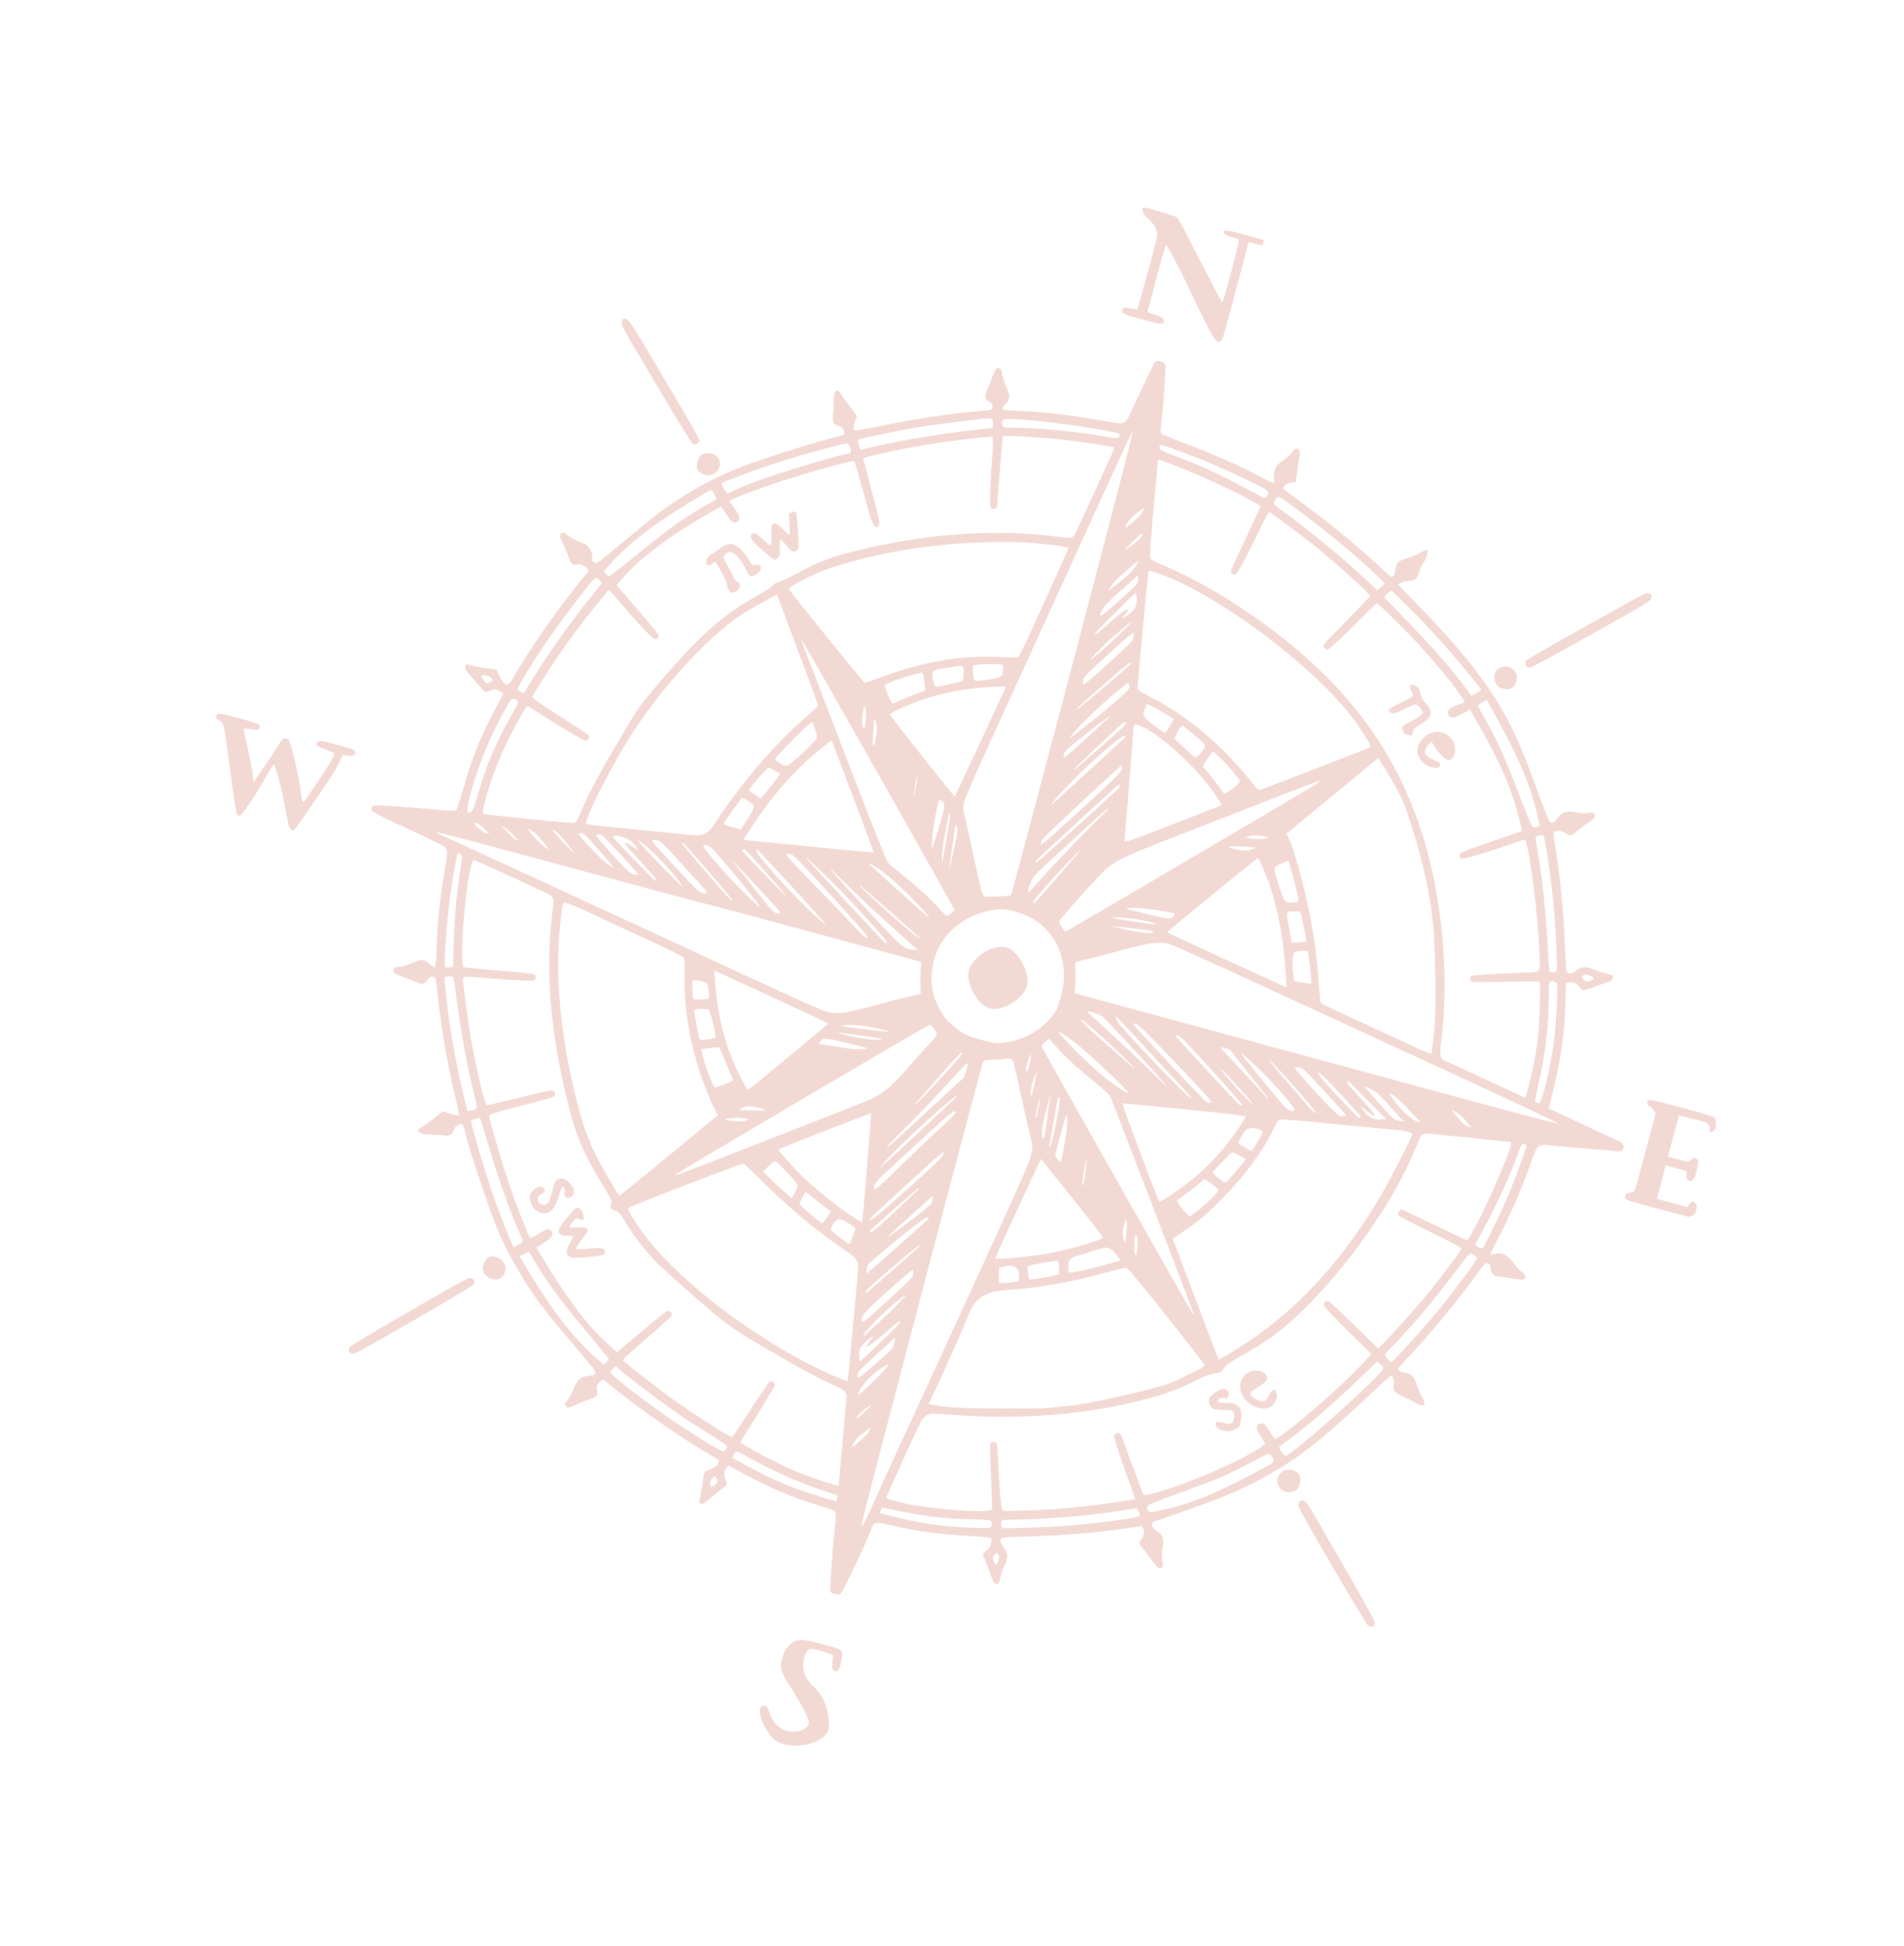<svg width="319" height="326" viewBox="0 0 319 326" fill="none" xmlns="http://www.w3.org/2000/svg">
<path d="M191.428 34.905C191.308 35.361 191.603 35.929 192.274 36.521C193.163 37.313 193.734 38.224 193.848 38.996C193.931 39.585 193.76 40.295 192.257 45.744L190.583 51.84L189.606 51.685C188.357 51.472 188.159 51.497 188.055 51.894C187.888 52.525 188.069 52.622 191.262 53.489C194.365 54.333 194.874 54.392 195.006 53.893C195.13 53.423 194.765 53.119 193.474 52.705L192.246 52.292L193.732 46.665C194.551 43.565 195.282 41.039 195.341 41.055C195.609 41.128 197.594 44.88 199.333 48.596C200.33 50.726 201.693 53.521 202.371 54.808C203.674 57.288 203.98 57.576 204.573 57.075C204.859 56.838 205.164 55.803 207.042 48.691L209.184 40.581L210.354 40.852L211.509 41.118L211.626 40.677L211.742 40.237L208.858 39.406C205.514 38.45 204.636 38.4 205.194 39.181C205.311 39.339 205.778 39.561 206.368 39.737C206.902 39.882 207.433 40.042 207.533 40.085C207.659 40.151 207.393 41.338 206.306 45.452C205.46 48.655 204.85 50.726 204.776 50.705C204.687 50.681 203.027 47.506 201.054 43.647C199.097 39.792 197.393 36.542 197.26 36.443C197.142 36.348 195.799 35.888 194.278 35.443C191.65 34.666 191.498 34.641 191.428 34.905Z" fill="#C34129" fill-opacity="0.2"/>
<path d="M193.905 60.467C193.764 60.46 193.519 60.661 193.364 60.887C193.084 61.346 190.199 67.384 189.367 69.269C189.001 70.115 188.751 70.457 188.383 70.703C187.885 71.025 187.87 71.021 184.688 70.471C179.305 69.512 174.625 68.965 170.567 68.839C169.495 68.8 168.464 68.725 168.271 68.672C167.825 68.551 167.904 68.194 168.464 67.701C169.103 67.149 169.219 66.409 168.827 65.42C168.65 64.947 168.363 64.223 168.219 63.805C168.056 63.399 167.898 62.789 167.876 62.452C167.836 62 167.741 61.816 167.452 61.706C166.962 61.51 166.755 61.753 166.275 63.088C166.056 63.675 165.677 64.627 165.437 65.176C164.933 66.363 164.99 66.867 165.668 67.256C166.223 67.564 166.366 67.808 166.242 68.278C166.16 68.587 166.021 68.691 165.693 68.728C165.432 68.751 164.321 68.859 163.195 68.963C159.173 69.303 153.965 70.094 148.605 71.158C143.566 72.152 143.134 72.223 143.021 71.925C142.905 71.641 143.217 70.402 143.554 69.848C143.615 69.739 143.208 69.108 142.546 68.298C141.918 67.544 141.206 66.563 140.938 66.128C140.532 65.435 140.414 65.34 140.164 65.445C139.801 65.614 139.645 66.265 139.675 67.597C139.691 68.2 139.658 68.868 139.603 69.074C139.456 69.632 139.509 70.576 139.691 70.91C139.794 71.064 140.079 71.251 140.361 71.328C141.074 71.522 141.281 71.704 141.397 72.287C141.537 72.845 141.597 72.798 140.278 73.149C134.362 74.692 125.811 77.472 122.428 78.948C118.293 80.739 114.118 83.165 110.45 85.902C109.639 86.501 107.245 88.45 105.126 90.206C103.006 91.962 100.977 93.616 100.621 93.881C99.652 94.595 99.17 94.369 99.223 93.265C99.257 92.534 98.735 91.557 98.124 91.218C97.832 91.059 97.176 90.771 96.641 90.563C96.103 90.369 95.452 90.003 95.198 89.76C94.578 89.214 94.236 89.121 93.969 89.411C93.701 89.7 93.784 89.991 94.501 91.493C94.811 92.129 95.199 93.07 95.358 93.554C95.603 94.314 95.731 94.49 96.088 94.587C96.326 94.652 96.583 94.643 96.647 94.582C96.88 94.361 98.041 94.787 98.361 95.205L98.654 95.6L97.36 97.186C95.62 99.313 92.767 103.122 90.906 105.83C89.286 108.163 86.206 113.014 85.81 113.851C85.524 114.451 85.093 114.759 84.692 114.65C84.409 114.573 83.669 113.395 83.366 112.557C83.232 112.158 83.217 112.154 81.993 112.026C81.327 111.955 80.171 111.752 79.421 111.579L78.068 111.275L77.964 111.671C77.878 111.995 78.006 112.234 78.65 112.992C79.091 113.49 79.805 114.346 80.264 114.896C80.713 115.428 81.162 115.897 81.281 115.929C81.385 115.957 81.71 115.872 81.983 115.742C82.275 115.6 82.667 115.502 82.876 115.496C83.3 115.517 84.363 116.073 84.313 116.264C84.293 116.338 83.792 117.273 83.203 118.358C80.676 123.043 79.199 126.644 77.733 131.712C76.886 134.68 76.543 135.674 76.356 135.781C76.225 135.856 75.462 135.853 74.669 135.779C67.763 135.163 63.029 134.822 62.715 134.926C62.282 135.06 62.091 135.481 62.311 135.793C62.605 136.187 63.505 136.637 70.402 139.819C72.444 140.768 74.285 141.694 74.477 141.872C75.019 142.35 75.036 142.827 74.621 145.125C73.761 149.886 73.22 154.827 73.143 158.918C73.118 160.156 73.034 161.378 72.964 161.643C72.84 162.113 72.821 162.124 72.422 161.889C72.204 161.751 71.89 161.493 71.743 161.327C71.599 161.146 71.255 160.942 71.002 160.873C70.542 160.748 70.284 160.82 68.5 161.548C67.98 161.769 67.229 161.959 66.827 161.976C66.245 162.007 66.066 162.084 65.958 162.37C65.878 162.553 65.89 162.808 65.971 162.925C66.052 163.041 66.874 163.422 67.787 163.765C68.696 164.122 69.723 164.512 70.068 164.653C70.784 164.957 71.079 164.864 71.589 164.199C71.996 163.68 72.218 163.567 72.693 163.696C72.93 163.761 73.022 163.959 73.09 164.544C73.698 170.98 74.906 178.162 76.415 184.386C76.732 185.716 76.943 186.845 76.872 186.873C76.816 186.905 76.169 186.761 75.427 186.559L74.108 186.185L73.138 187.024C72.601 187.493 71.67 188.185 71.077 188.56C70.054 189.18 69.986 189.256 70.136 189.533C70.366 189.926 70.801 190.029 72.272 190.066C72.953 190.078 73.857 190.15 74.318 190.212C75.319 190.343 75.794 190.109 75.985 189.389C76.085 189.007 76.27 188.789 76.668 188.551C76.968 188.38 77.285 188.262 77.36 188.282C77.538 188.33 77.711 188.819 78.334 191.225C78.978 193.669 82.143 203.084 83.149 205.484C84.318 208.291 85.543 210.704 87.336 213.681C89.506 217.279 91.037 219.318 95.565 224.661C97.643 227.1 99.448 229.308 99.605 229.556C99.956 230.156 99.697 230.416 98.623 230.502C97.203 230.636 96.74 231.062 96.02 232.883C95.779 233.495 95.357 234.247 95.078 234.58C94.648 235.062 94.595 235.205 94.708 235.441C94.926 235.941 95.366 235.903 96.695 235.272C97.406 234.929 98.401 234.538 98.905 234.376C99.963 234.049 100.197 233.766 100.048 233.064C99.98 232.777 99.966 232.411 100.016 232.22C100.136 231.764 100.934 231.036 101.133 231.184C101.226 231.257 102.263 232.09 103.464 233.031C108.331 236.906 115.33 241.691 119.887 244.269C120.427 244.573 120.46 244.629 120.34 245.085C120.235 245.482 120.047 245.652 119.422 245.97C118.98 246.196 118.478 246.407 118.307 246.455C118 246.529 117.977 246.617 117.783 248.077C117.669 248.928 117.466 250.118 117.33 250.695C117.111 251.644 117.121 251.788 117.362 251.901C117.766 252.058 117.882 251.98 119.262 250.795C119.946 250.193 120.791 249.525 121.129 249.27C121.463 249.03 121.761 248.748 121.788 248.645C121.815 248.542 121.707 248.167 121.536 247.789C121.216 247.072 121.266 246.582 121.735 245.89C121.94 245.599 122.09 245.513 122.256 245.606C122.9 246.001 125.437 247.368 126.659 247.984C130.415 249.856 133.323 251.024 137.209 252.222C139.737 253.019 139.908 253.097 140.012 253.425C140.07 253.63 139.98 255.055 139.807 256.615C139.488 259.569 139.06 265.408 139.11 266.304C139.138 266.8 139.175 266.841 139.859 267.027C140.245 267.132 140.654 267.149 140.771 267.07C141.157 266.813 144.75 259.297 145.982 256.198C146.484 254.9 146.552 254.887 149.401 255.551C154.146 256.636 157.314 257.056 163.218 257.368C165.306 257.479 165.968 257.564 166.067 257.733C166.133 257.845 166.117 258.266 166.012 258.663C165.876 259.241 165.739 259.456 165.311 259.749C164.655 260.185 164.555 260.504 164.87 261C165.009 261.195 165.415 262.251 165.787 263.313C166.336 264.912 166.522 265.293 166.804 265.37C167.25 265.491 167.515 265.09 167.66 264.058C167.716 263.664 167.982 262.901 168.256 262.345C168.96 260.945 168.94 260.357 168.122 259.174C167.429 258.182 167.414 257.815 168.023 257.619C168.233 257.55 170.137 257.453 172.234 257.408C177.957 257.262 184.454 256.712 189.271 255.957L191.345 255.638L191.512 256.03C191.774 256.605 191.738 257.163 191.394 257.621C190.714 258.507 190.718 258.556 191.497 259.461C191.917 259.921 192.6 260.832 193.036 261.47C193.488 262.113 193.977 262.671 194.155 262.72C194.601 262.841 194.914 262.437 194.797 261.917C194.619 261.144 194.63 260.438 194.812 259.148C195.029 257.663 194.874 257.227 193.857 256.557C193.069 256.043 192.796 255.449 193.169 255.062C193.304 254.91 193.458 254.81 193.532 254.83C193.696 254.875 202.153 251.848 204.498 250.926C210.285 248.607 215.078 245.892 219.663 242.333C222.169 240.382 226.278 236.757 229.568 233.586C231.099 232.127 232.544 230.818 232.783 230.694L233.225 230.468L233.432 230.95C233.537 231.215 233.593 231.608 233.531 231.843C233.259 232.872 233.615 233.331 235.157 234.002C235.688 234.225 236.514 234.654 237.009 234.947C238.63 235.923 239.138 235.509 238.223 233.969C237.916 233.444 237.556 232.637 237.427 232.161C237.313 231.689 237.033 231.062 236.823 230.768C236.479 230.265 236.368 230.203 235.401 230.004C234.592 229.815 234.332 229.713 234.275 229.509C234.202 229.3 234.697 228.694 236.223 227.076C239.832 223.236 244.262 217.854 247.601 213.231C248.61 211.82 248.851 211.57 249.119 211.643C249.549 211.76 249.7 211.974 249.735 212.504C249.743 212.774 249.896 213.162 250.076 213.384C250.362 213.746 250.477 213.793 251.664 213.942C252.374 214.025 253.445 214.19 254.07 214.296C254.895 214.426 255.264 214.416 255.433 214.257C255.768 213.954 255.579 213.525 254.947 213.085C254.666 212.883 254.132 212.312 253.78 211.838C252.55 210.165 251.65 209.716 250.305 210.106L249.737 210.267L249.849 209.841C249.912 209.606 250.471 208.45 251.084 207.277C253.167 203.306 255.142 198.722 256.596 194.485C257.507 191.818 257.785 191.61 259.998 191.912C260.719 192.014 263.067 192.227 265.226 192.372C267.38 192.532 269.635 192.735 270.249 192.823C271.509 192.993 271.834 192.908 271.99 192.32C272.114 191.849 271.758 191.327 271.179 191.17C270.975 191.099 268.266 189.842 265.153 188.366L259.491 185.693L260.431 181.773C261.691 176.46 262.257 171.966 262.308 166.828C262.319 165.823 262.359 164.888 262.39 164.771C262.425 164.638 262.642 164.54 262.895 164.545C263.733 164.568 264.248 164.787 264.615 165.328C264.824 165.621 265.089 165.882 265.208 165.915C265.327 165.947 266 165.752 266.706 165.487C267.417 165.207 268.453 164.843 269.028 164.652C269.914 164.373 270.087 164.263 270.187 163.88L270.304 163.439L268.971 163.061C268.243 162.864 267.204 162.518 266.689 162.299C265.535 161.844 265.039 161.914 263.981 162.666C263.103 163.278 262.604 163.237 262.444 162.516C262.383 162.264 262.289 160.631 262.211 158.877C261.989 152.908 261.362 146.42 260.514 141.494C260.188 139.594 260.182 139.435 260.481 139.327C260.93 139.134 261.447 139.164 261.97 139.417C263.348 140.106 263.236 140.107 264.011 139.404C264.406 139.055 265.266 138.39 265.941 137.944C266.905 137.308 267.18 137.051 267.221 136.716C267.297 136.185 266.93 136.007 266.057 136.179C265.669 136.263 264.879 136.237 264.303 136.128C262.34 135.783 261.769 135.959 260.835 137.202C260.272 137.947 259.899 138.035 259.547 137.498C259.423 137.306 258.994 136.276 258.592 135.206C258.201 134.154 257.267 131.663 256.533 129.683C254.879 125.216 253.707 122.598 252.133 119.759C248.939 114.007 244.805 108.803 237.463 101.278C235.769 99.557 234.369 98.105 234.351 98.053C234.197 97.791 235.055 97.378 235.811 97.347C237.033 97.301 237.45 96.989 237.726 95.945C237.85 95.475 238.061 94.918 238.212 94.707C239.009 93.616 239.43 92.265 238.999 92.148C238.91 92.124 238.405 92.349 237.895 92.651C237.37 92.95 236.443 93.328 235.808 93.502C234.351 93.894 233.967 94.262 233.779 95.456C233.698 96.064 233.564 96.39 233.384 96.53C233.121 96.742 233.065 96.711 232.236 95.934C228.158 92.085 223.289 88.036 218.677 84.64C216.918 83.342 215.348 82.175 215.189 82.053C214.923 81.855 214.924 81.792 215.185 81.406C215.397 81.086 215.652 80.966 216.293 80.888L217.102 80.777L217.188 80.091C217.241 79.712 217.342 78.904 217.401 78.322C217.478 77.728 217.62 76.948 217.71 76.547C218.068 75.194 217.15 74.63 216.478 75.786C216.308 76.071 215.773 76.587 215.289 76.913C214.805 77.238 214.246 77.669 214.046 77.882C213.579 78.386 213.275 79.595 213.443 80.287C213.507 80.588 213.511 80.872 213.462 80.938C213.398 80.999 212.853 80.772 212.253 80.452C207.55 77.945 204.207 76.437 198.65 74.329C196.58 73.546 194.8 72.81 194.66 72.677C194.391 72.431 194.395 72.416 194.72 69.558C194.852 68.334 195.037 66.005 195.122 64.358C195.222 62.715 195.296 61.349 195.308 61.305C195.315 61.275 195.25 61.1 195.148 60.946C194.983 60.665 194.494 60.469 193.905 60.467ZM169.389 149.973C169.097 150.114 165.508 150.32 165.107 150.211C164.558 150.062 164.522 149.895 163.11 143.43C162.486 140.487 161.803 137.466 161.625 136.693C161.3 135.391 161.298 135.217 161.566 134.203C161.76 133.468 163.703 129.065 167.491 120.814C170.584 114.045 176.79 100.434 181.291 90.565C185.777 80.693 189.598 72.436 189.764 72.229C189.991 71.912 187.922 79.984 179.799 110.862C174.145 132.328 169.464 149.93 169.389 149.973ZM187.618 72.938C187.471 73.496 187.214 73.505 185.388 73.182C180.608 72.293 174.023 71.669 169.364 71.647C168.105 71.652 167.964 71.582 167.911 71.001C167.805 70.137 168.092 70.073 171.389 70.307C175.699 70.628 184.208 71.806 186.685 72.432C187.551 72.651 187.677 72.717 187.618 72.938ZM197.935 75.71C202.576 77.428 204.834 78.404 210.165 81.003C212.692 82.225 212.817 82.354 212.217 83.12C211.975 83.433 211.829 83.503 211.652 83.392C211.515 83.308 210.178 82.582 208.682 81.797C203.712 79.155 201.125 77.979 196.777 76.356C194.533 75.51 194.163 75.283 194.295 74.784C194.388 74.431 194.626 74.495 197.935 75.71ZM186.602 75.34C186.495 75.563 185.023 78.786 183.333 82.534C181.627 86.277 180.14 89.496 179.997 89.678C179.653 90.136 179.224 90.193 177.673 89.976C167.654 88.608 156.873 89.223 145.295 91.827C139.792 93.073 137.504 93.9 133.705 95.987C132.397 96.719 130.963 97.385 130.538 97.49C130.026 97.619 129.674 97.807 129.492 98.072C129.333 98.313 128.032 99.141 126.481 100.011C120.74 103.241 116.542 107.078 109.351 115.68C106.941 118.538 107.012 118.447 103.511 124.349C100.636 129.208 98.754 132.714 97.685 135.197C96.718 137.471 96.521 137.795 96.084 137.881C95.7 137.95 81.834 136.561 81.165 136.379C80.824 136.286 80.806 136.234 81.033 135.193C81.656 132.353 83.307 127.729 84.869 124.466C85.57 123.018 87.436 119.571 87.977 118.726C88.326 118.19 88.281 118.178 90.993 119.907C93.659 121.625 97.634 123.997 97.99 124.094C98.332 124.187 98.764 123.816 98.716 123.456C98.686 123.148 98.793 123.225 93.519 119.806C89.75 117.38 89.085 116.884 89.198 116.694C92.787 110.643 96.194 105.818 101.243 99.722L101.972 98.833L102.513 99.374C102.815 99.677 103.647 100.628 104.364 101.468C106.839 104.394 109.358 107.032 109.697 107.077C110.084 107.119 110.448 106.824 110.422 106.502C110.408 106.372 108.82 104.428 106.882 102.184C104.943 99.94 103.35 98.073 103.325 98.051C103.255 97.953 105.391 95.65 106.558 94.549C108.096 93.124 110.759 91.059 113.081 89.5C115.287 88.02 120.595 84.862 120.788 84.915C120.877 84.939 121.285 85.507 121.709 86.189C122.515 87.479 122.877 87.735 123.484 87.428C124.199 87.07 124.006 86.356 122.713 84.681C122.272 84.121 122.196 83.927 122.368 83.816C122.837 83.486 127.755 81.625 130.82 80.63C133.817 79.648 139.503 78.011 141.968 77.421C142.92 77.191 143.043 77.209 143.2 77.456C143.284 77.621 143.941 79.895 144.669 82.503C146.03 87.537 146.393 88.454 146.912 88.296C147.608 88.076 147.636 88.209 145.284 79.33L144.612 76.753L145.146 76.599C148.105 75.764 154.009 74.627 158.601 74C161.659 73.571 166.004 73.097 166.226 73.158C166.375 73.198 166.386 75.328 166.225 76.781C165.986 78.891 165.796 84.432 165.941 84.849C166.034 85.159 166.152 85.254 166.424 85.249C166.856 85.24 167.082 85.049 167.093 84.706C167.121 83.453 167.955 73.124 168.045 73.085C168.405 72.868 175.48 73.325 179.304 73.797C181.554 74.078 185.272 74.647 186.51 74.905C186.736 74.951 186.761 75.036 186.602 75.34ZM196.378 77.807C199.646 79.058 203.242 80.634 206.354 82.173C209.095 83.548 211.072 84.621 211.182 84.808C211.219 84.85 210.098 87.287 208.707 90.201C207.316 93.116 206.194 95.616 206.208 95.746C206.252 96.12 206.745 96.364 207.078 96.187C207.397 96.006 209.533 91.954 211.306 88.198C212.06 86.607 212.542 85.745 212.661 85.778C212.884 85.838 217.636 89.367 219.678 90.977C223.308 93.87 229.627 99.542 229.55 99.836C229.515 99.968 225.318 104.342 223.108 106.562C222.333 107.328 221.707 108.072 221.72 108.201C221.765 108.513 222.167 108.858 222.477 108.832C222.742 108.794 226.158 105.563 228.956 102.684C229.845 101.791 230.642 101.063 230.732 101.087C230.984 101.156 234.53 104.609 236.581 106.789C239.991 110.394 243.4 114.487 244.77 116.592L245.437 117.624L244.251 118.074C242.677 118.67 242.315 119.076 242.694 119.81C243.008 120.43 243.515 120.379 244.946 119.602L246.291 118.849L247.841 121.602C250.706 126.666 252.294 130.06 253.535 133.737C254.196 135.697 255.075 139.181 254.933 139.237C254.914 139.248 252.742 139.997 250.129 140.909C244.222 142.959 244.548 142.811 244.553 143.333C244.55 143.647 244.642 143.782 244.909 143.855C245.295 143.96 249.648 142.669 253.271 141.369C254.381 140.962 255.368 140.663 255.476 140.677C255.885 140.756 256.937 147.502 257.538 153.904C257.826 156.976 258.064 161.862 257.951 162.288C257.811 162.817 257.341 162.91 254.576 163.009C249.1 163.191 246.636 163.356 246.44 163.555C246.162 163.826 246.342 164.411 246.728 164.516C246.906 164.564 249.491 164.542 252.471 164.47C256.797 164.369 257.925 164.376 257.971 164.562C258.094 164.942 257.993 169.846 257.819 172.131C257.581 175.264 257.06 178.321 256.276 181.29L255.577 183.936L255.269 183.774C255.088 183.677 253.383 182.899 251.463 182.03C249.543 181.162 247.194 180.051 246.219 179.581C245.245 179.112 243.881 178.489 243.176 178.203C242.472 177.917 241.794 177.591 241.669 177.462C241.259 177.083 241.214 176.409 241.467 174.43C242.713 164.465 241.842 152.632 239.127 142.599C234.43 125.299 224.349 112.413 206.462 100.872C202.545 98.342 197.371 95.628 194.018 94.339C193.454 94.123 192.943 93.826 192.804 93.631C192.595 93.338 192.647 92.234 193.27 85.234C193.664 80.788 193.998 77.113 194.017 77.04C194.052 76.908 193.759 76.812 196.378 77.807ZM166.301 70.405C166.374 70.551 166.396 70.888 166.367 71.18L166.328 71.689L163.967 71.945C158.087 72.569 149.942 73.932 145.562 75.026L144.15 75.367L143.887 74.555C143.754 74.093 143.684 73.696 143.759 73.653C144.126 73.47 150.345 72.166 153.08 71.697C157.393 70.978 165.441 69.983 166.013 70.107C166.102 70.131 166.243 70.263 166.301 70.405ZM216.863 84.998C222.192 88.872 228.696 94.326 231.813 97.537C232.037 97.771 232.011 97.811 231.394 98.337L230.74 98.884L229.568 97.777C225.446 93.853 219.776 89.161 214.355 85.214C213.542 84.615 213.394 84.449 213.468 84.169C213.592 83.699 214.067 83.166 214.29 83.227C214.409 83.259 215.566 84.062 216.863 84.998ZM191.523 85.579C191.196 86.215 190.597 86.855 189.47 87.746C188.7 88.372 188.517 88.464 188.553 88.206C188.591 87.76 189.794 86.401 190.762 85.687C191.228 85.372 191.633 85.104 191.677 85.117C191.707 85.125 191.634 85.341 191.523 85.579ZM142.531 75.289C142.666 75.862 142.573 75.915 141.173 76.212C138.866 76.688 130.656 79.199 126.693 80.643C125.668 81.026 124.172 81.628 123.356 82.005L121.893 82.662L121.547 82.285C121.363 82.077 121.132 81.684 121.046 81.408L120.876 80.905L123.412 79.924C128.285 78.05 133.431 76.408 139.194 74.902C141.846 74.205 142.01 74.187 142.219 74.48C142.333 74.652 142.474 75.022 142.531 75.289ZM236.481 102.224C240 105.78 243.434 109.596 246.466 113.367L248.167 115.483L247.821 115.83C247.629 116.015 247.247 116.257 246.981 116.358L246.502 116.543L245.471 115.144C242.46 111.112 239.111 107.397 232.015 100.207C231.875 100.074 231.883 99.982 232.124 99.732C232.283 99.555 232.572 99.303 232.782 99.171L233.161 98.943L234.06 99.817C234.565 100.317 235.652 101.384 236.481 102.224ZM191.399 89.547C191.53 89.772 190.142 91.112 189.156 91.71L188.222 92.291L188.783 91.735C191.148 89.352 191.245 89.284 191.399 89.547ZM190.371 94.703C190.121 95.108 189.683 95.682 189.378 95.993C188.885 96.473 186.292 98.573 185.812 98.884C185.542 99.062 185.951 98.417 186.702 97.503C187.329 96.759 190.713 93.772 190.79 93.903C190.797 93.936 190.621 94.298 190.371 94.703ZM178.692 92.569C178.508 93.023 176.68 97.111 174.62 101.656C172.144 107.112 170.788 109.957 170.601 110.064C170.451 110.149 169.397 110.162 168.235 110.098C161.252 109.713 155.081 110.714 147.693 113.433C146.249 113.954 144.986 114.399 144.885 114.419C144.754 114.43 132.702 99.543 132.175 98.707C131.94 98.328 136.337 96.088 139.215 95.138C148.518 92.041 160.088 90.491 171.075 90.845C172.892 90.898 177.505 91.395 178.597 91.661L179.017 91.759L178.692 92.569ZM197.177 97.325C206.928 101.818 219.927 111.857 226.17 119.683C227.82 121.754 229.878 125.055 229.605 125.185C229.144 125.422 211.199 132.362 211.006 132.372C210.875 132.384 210.37 131.885 209.845 131.222C205.094 125.157 198.946 119.925 193.038 116.918C190.763 115.764 190.553 115.596 190.588 115.102C190.652 113.953 192.319 96.13 192.392 95.851C192.478 95.528 192.508 95.536 193.985 96.032C194.801 96.317 196.24 96.897 197.177 97.325ZM190.679 97.213C190.621 97.796 190.504 97.937 187.665 100.49C184.863 103.021 184.157 103.523 184.34 102.832C184.569 101.965 185.843 100.578 188.24 98.551C189.079 97.849 189.94 97.059 190.17 96.791C190.634 96.24 190.763 96.353 190.679 97.213ZM190.433 100.014C190.547 100.848 190.256 101.951 189.797 102.362C189.188 102.921 188.062 103.686 188.008 103.592C187.986 103.555 188.122 103.34 188.307 103.122C188.506 102.909 188.782 102.59 188.91 102.404C189.133 102.102 189.122 102.084 188.854 102.137C188.312 102.257 187.633 102.782 185.733 104.487C184.018 106.037 183.373 106.492 183.482 106.081C183.505 105.992 184.883 104.571 186.562 102.916C189.947 99.566 190.161 99.357 190.265 99.385C190.31 99.397 190.377 99.683 190.433 100.014ZM252.812 124.119C255.165 128.713 256.622 132.48 257.487 136.197L257.963 138.312L257.537 138.48C257.301 138.589 256.977 138.611 256.821 138.537C256.647 138.474 256.047 137.129 255.109 134.653C252.153 126.917 250.996 124.303 248.876 120.576C248.167 119.343 247.609 118.262 247.624 118.203C247.644 118.13 247.982 117.875 248.375 117.651L249.076 117.227L250.307 119.437C250.976 120.642 252.108 122.746 252.812 124.119ZM119.386 82.328C119.515 82.442 119.709 82.794 119.836 83.096L120.027 83.637L117.696 84.988C114.125 87.058 111.891 88.704 105.526 93.875C103.429 95.606 102.145 96.549 101.982 96.504C101.848 96.468 101.601 96.259 101.447 96.059L101.16 95.698L102.31 94.419C104.568 91.897 107.556 89.385 111.101 86.993C112.962 85.734 118.949 82.052 119.068 82.084C119.113 82.096 119.261 82.199 119.386 82.328ZM189.09 104.737C187.831 106.128 182.889 110.615 182.681 110.558C182.577 110.53 184.088 108.908 185.217 107.828C186.282 106.81 189.394 104.19 189.498 104.218C189.528 104.226 189.339 104.458 189.09 104.737ZM189.864 106.87C189.713 107.443 189.34 107.83 185.737 111.105C183.54 113.092 181.683 114.698 181.579 114.67C181.327 114.601 181.414 113.79 181.72 113.353C181.871 113.142 183.756 111.37 185.896 109.415C188.545 106.984 189.83 105.915 189.907 106.046C189.962 106.14 189.943 106.513 189.864 106.87ZM189.464 111.22C189.372 111.447 180.685 118.839 180.537 118.798C180.329 118.742 180.543 118.532 184.939 114.669C188.668 111.398 189.686 110.619 189.464 111.22ZM189.163 115.313C189.066 115.681 187.181 117.39 184.078 119.918C182.214 121.428 179.315 123.665 179.241 123.645C179.107 123.609 180.352 122.151 181.477 121.023C183.153 119.32 185.583 117.113 187.183 115.815C187.972 115.179 188.72 114.578 188.821 114.496C188.987 114.351 189.046 114.368 189.151 114.633C189.206 114.789 189.217 115.107 189.163 115.313ZM133.673 108.945C135.593 114.036 137.123 118.249 137.078 118.3C137.032 118.35 136.115 119.172 135.017 120.134C129.505 124.97 124.251 131.12 119.726 138.004C118.469 139.931 117.852 140.157 114.638 139.788C113.447 139.654 109.444 139.259 105.749 138.901C102.055 138.543 98.837 138.188 98.57 138.116L98.109 137.99L98.521 136.795C99.301 134.564 102.898 127.696 105.327 123.803C110.485 115.547 118.63 106.59 124.372 102.873C125.7 102.005 130.154 99.544 130.191 99.649C130.187 99.663 131.769 103.859 133.673 108.945ZM233.839 131.819C234.957 133.856 235.385 134.886 236.38 137.992C238.434 144.38 239.662 149.976 240.139 155.226C240.393 157.879 240.583 166.501 240.464 169.667C240.404 171.037 240.276 172.909 240.158 173.838C240.059 174.756 239.94 175.748 239.919 176.01L239.88 176.519L239.211 176.338C238.84 176.237 237.895 175.838 237.091 175.446C236.283 175.069 232.595 173.358 228.893 171.643C220.773 167.908 221.421 168.226 221.268 167.901C221.195 167.755 221.041 166.169 220.922 164.388C220.672 160.633 220.189 157.036 219.434 153.207C218.487 148.412 216.892 142.575 216.037 140.751L215.527 139.667L223.215 133.343L230.892 127.001L231.94 128.64C232.515 129.537 233.379 130.969 233.839 131.819ZM168.038 112.471C167.964 113.113 167.911 113.193 167.413 113.451C167.099 113.618 166.053 113.838 165.073 113.934C163.037 114.168 163.077 114.195 163.03 112.686C163.024 112.227 162.996 111.731 162.982 111.601C162.962 111.438 163.35 111.355 164.479 111.299C165.322 111.244 166.454 111.237 167.001 111.275C168.158 111.354 168.184 111.376 168.038 112.471ZM195.425 119.693L196.671 120.52L195.981 121.625C195.599 122.23 195.254 122.751 195.217 122.772C195.123 122.825 193.629 121.789 192.533 120.877C191.459 120.002 191.405 119.782 191.864 118.647L192.155 117.907L193.174 118.388C193.723 118.664 194.744 119.256 195.425 119.693ZM161.417 113.066C161.382 113.624 161.324 114.081 161.287 114.102C161.25 114.124 160.23 114.367 159.009 114.649C157.295 115.05 156.781 115.131 156.652 114.954C156.41 114.605 156.139 113.16 156.244 112.763C156.337 112.41 157.109 111.959 157.451 112.051C157.54 112.076 158.181 111.998 158.868 111.869C160.842 111.508 161.244 111.491 161.368 111.808C161.444 111.939 161.453 112.509 161.417 113.066ZM200.18 123.207C202.222 124.881 202.229 124.914 201.222 126.074C200.261 127.183 200.458 127.221 198.518 125.402L196.785 123.765L197.083 123.059C197.454 122.135 197.991 121.431 198.201 121.598C198.294 121.67 199.187 122.386 200.18 123.207ZM168.513 115.136C168.474 115.283 159.999 133.446 159.965 133.453C159.842 133.498 149.043 119.834 149.085 119.672C149.159 119.393 152.479 117.916 154.781 117.155C158.358 115.969 161.84 115.324 166.059 115.084C168.079 114.971 168.551 114.99 168.513 115.136ZM182.41 123.34C180.439 125.137 178.657 126.7 178.465 126.822C178.109 127.024 178.109 127.024 178.284 126.363C178.451 125.731 178.639 125.561 182.219 122.737C184.285 121.124 185.989 119.855 185.999 119.936C185.995 120.014 184.381 121.544 182.41 123.34ZM100.58 97.352C100.727 97.518 100.841 97.691 100.825 97.749C100.813 97.794 100.122 98.661 99.285 99.663C95.968 103.661 91.267 110.308 88.745 114.554L87.781 116.151L87.3 115.926C87.014 115.801 86.755 115.636 86.701 115.543C86.58 115.337 89.132 111.099 91.323 107.866C93.098 105.244 96.189 101.074 98.349 98.384C99.84 96.536 99.855 96.54 100.58 97.352ZM193.161 122.78C196.73 125.121 201.782 130.165 203.824 133.461L204.718 134.902L196.557 138.072C188.684 141.116 188.389 141.209 188.412 140.821C188.425 140.589 188.778 136.241 189.197 131.156C189.617 126.071 189.953 121.783 189.944 121.638C189.924 121.05 191.234 121.516 193.161 122.78ZM259.054 142.138C259.93 147.26 260.547 153.304 260.736 158.555C260.906 163.154 260.94 162.785 260.347 162.86C260.082 162.899 259.774 162.862 259.681 162.79C259.585 162.732 259.461 161.454 259.387 159.984C259.045 153.085 258.384 146.666 257.478 141.835C257.327 141.022 257.268 140.281 257.34 140.191C257.472 139.99 258.491 139.81 258.612 139.954C258.664 139.999 258.851 140.979 259.054 142.138ZM188.635 121.109C188.759 121.301 187.634 122.366 184.307 125.258C182.634 126.71 180.999 128.14 180.679 128.447C180.344 128.75 180.078 128.914 180.075 128.803C180.062 128.674 185.812 123.178 188.057 121.188C188.369 120.911 188.518 120.888 188.635 121.109ZM154.865 114.185C154.954 114.934 155.018 115.597 155.002 115.656C154.99 115.7 154.56 115.882 154.056 116.044C153.551 116.207 152.32 116.707 151.318 117.128L149.503 117.911L149.076 117.117C148.853 116.694 148.552 115.967 148.43 115.524L148.2 114.705L148.631 114.523C150.711 113.639 154.305 112.567 154.579 112.736C154.646 112.786 154.776 113.436 154.865 114.185ZM204.25 126.787C204.752 127.238 205.768 128.334 206.507 129.212C207.776 130.738 207.819 130.813 207.574 131.14C207.271 131.562 206.141 132.468 205.53 132.791L205.103 133.021L204.182 131.747C203.683 131.044 202.897 130.043 202.459 129.53C202.025 129.002 201.613 128.512 201.554 128.433C201.463 128.298 203.076 125.869 203.239 125.913C203.28 125.94 203.737 126.317 204.25 126.787ZM219.423 132.029C214.497 135.007 178.631 156.092 178.527 156.064C178.304 156.004 177.406 154.704 177.423 154.457C177.446 154.069 184.337 146.363 185.513 145.406C187.178 144.047 188.757 143.31 197.288 140.004C201.829 138.244 209.017 135.44 213.263 133.774C217.508 132.107 221.075 130.776 221.183 130.79C221.302 130.822 220.503 131.377 219.423 132.029ZM147.229 129.834C154.192 142.172 159.9 152.325 159.914 152.392C159.916 152.566 159.052 153.308 158.727 153.393C158.536 153.451 158.138 153.091 157.251 152.11C155.852 150.532 153.901 148.757 151.08 146.478C150.006 145.603 148.95 144.718 148.762 144.525C148.534 144.305 145.869 137.578 141.55 126.321C137.79 116.508 134.601 108.205 134.478 107.888C134.351 107.586 134.305 107.337 134.394 107.361C134.484 107.385 140.252 117.492 147.229 129.834ZM188.61 123.434C188.587 123.522 176.64 134.455 176.408 134.613C175.628 135.094 178.617 131.794 181.202 129.299C184.946 125.731 187.991 123.187 188.406 123.3C188.525 123.332 188.621 123.39 188.61 123.434ZM187.933 128.891C187.849 129.388 187.164 130.052 181.153 135.572C175.454 140.813 174.466 141.663 174.413 141.381C174.374 141.166 174.44 140.916 174.595 140.69C175.094 140.006 187.758 128.166 187.895 128.25C187.962 128.3 187.981 128.589 187.933 128.891ZM145.112 119.648C145.111 120.073 145.039 120.826 144.956 121.323C144.794 122.177 144.79 122.192 144.612 121.781C144.391 121.232 144.377 120.441 144.595 119.192C144.758 118.213 144.789 118.158 144.938 118.498C145.029 118.696 145.102 119.204 145.112 119.648ZM187.501 131.972C186.42 133.111 173.723 144.597 173.589 144.56C173.485 144.532 173.438 144.409 173.484 144.295C173.549 144.108 186.682 132.001 187.312 131.542C187.609 131.323 187.769 131.682 187.501 131.972ZM146.914 122.107C146.868 123.308 146.495 125.018 146.307 124.888C146.17 124.804 146.209 123.633 146.418 120.791L146.445 120.325L146.7 120.867C146.831 121.155 146.922 121.715 146.914 122.107ZM212.484 140.337C212.426 140.557 210.6 140.66 209.656 140.498L208.593 140.303L209.284 140.097C209.665 139.98 210.284 139.928 210.671 139.97C211.054 140.027 211.441 140.069 211.523 140.06C211.799 140.04 212.508 140.249 212.484 140.337ZM136.556 122.144C136.787 122.837 136.881 123.382 136.804 123.676C136.645 124.279 132.394 128.197 131.812 128.291C131.499 128.332 131.25 128.248 130.669 127.854C130.263 127.586 129.908 127.301 129.883 127.215C129.778 126.887 135.885 120.764 136.084 120.976C136.147 121.04 136.357 121.57 136.556 122.144ZM210.272 142.083C210.26 142.127 209.957 142.249 209.576 142.366C209.053 142.539 208.591 142.54 207.476 142.363C206.576 142.213 206.026 142.063 205.96 141.951C205.895 141.839 206.026 141.764 206.309 141.778C209.366 141.837 210.318 141.907 210.272 142.083ZM185.671 135.586C185.622 135.652 184.459 136.801 183.081 138.159C180.167 141.054 175.974 145.476 173.885 147.839C173.067 148.767 172.363 149.505 172.303 149.489C172.081 149.428 172.689 147.608 173.131 146.957C173.389 146.585 174.68 145.314 176.019 144.102C177.354 142.905 179.882 140.567 181.65 138.936C184.498 136.291 185.52 135.435 185.698 135.483C185.728 135.491 185.716 135.536 185.671 135.586ZM217.025 148.282C217.734 151.201 217.747 151.031 216.789 151.164C215.812 151.308 215.47 151.216 215.173 150.773C215.03 150.592 214.566 149.332 214.145 147.972C213.248 145.161 213.194 145.366 214.855 144.621L215.851 144.166L216.179 145.216C216.363 145.786 216.746 147.167 217.025 148.282ZM143.034 133.783C144.91 138.736 146.412 142.815 146.374 142.836C146.3 142.879 124.59 140.744 124.554 140.703C124.543 140.684 125.221 139.624 126.069 138.342C129.779 132.733 133.45 128.657 138.105 124.959C139.31 124.011 139.314 123.996 139.481 124.388C139.569 124.601 141.173 128.834 143.034 133.783ZM211.469 145.087C213.153 148.837 214.348 153.416 214.989 158.521C215.209 160.282 215.612 165.386 215.541 165.414C215.455 165.438 195.631 156.285 195.572 156.206C195.554 156.154 195.626 156.063 195.727 155.981C195.829 155.898 199.245 153.092 203.295 149.75C207.361 146.412 210.735 143.705 210.801 143.755C210.853 143.801 211.16 144.388 211.469 145.087ZM153.393 132.297L153.103 133.636L153.244 132.256C153.335 131.493 153.455 130.675 153.517 130.44L153.634 129.999L153.651 130.476C153.663 130.732 153.543 131.55 153.393 132.297ZM82.363 113.639C82.466 113.793 82.527 113.983 82.508 114.057C82.465 114.218 81.743 114.479 81.521 114.418C81.298 114.358 80.608 113.414 80.654 113.238C80.736 112.929 82.144 113.264 82.363 113.639ZM266.76 163.658C267.107 163.91 267.103 163.924 266.758 164.146C266.184 164.51 265.659 164.509 265.328 164.135C264.588 163.32 265.754 162.943 266.76 163.658ZM157.996 134.399C158.209 134.677 158.247 134.955 158.159 135.53C157.976 136.646 156.208 142.373 156.141 142.087C155.947 141.373 156.616 136.67 157.233 134.333C157.358 133.863 157.592 133.879 157.996 134.399ZM158.76 139.522C158.459 141.205 158.13 143.053 158.023 143.639L157.826 144.688L157.82 143.504C157.831 142.861 158.014 141.383 158.224 140.227C158.449 139.075 158.702 137.694 158.789 137.182C158.909 136.427 158.989 136.244 159.126 136.329C159.248 136.409 159.149 137.327 158.76 139.522ZM178.353 145.571C176.894 147.239 175.178 149.214 174.533 149.969C173.884 150.738 173.267 151.326 173.163 151.298C172.896 151.225 173.024 151.04 174.797 148.969C176.732 146.706 180.759 142.491 180.952 142.544C180.967 142.548 179.808 143.919 178.353 145.571ZM129.866 129.148C130.259 129.35 130.595 129.583 130.654 129.662C130.701 129.722 130.191 130.45 129.53 131.263C128.87 132.076 128.138 132.98 127.9 133.278L127.454 133.818L126.445 133.119C125.879 132.729 125.433 132.371 125.448 132.312C125.464 132.253 126.192 131.364 127.082 130.346C128.395 128.812 128.733 128.494 128.922 128.624C129.059 128.709 129.492 128.937 129.866 129.148ZM218.429 155.202C218.698 156.536 218.864 157.652 218.808 157.684C218.546 157.834 216.492 158.016 216.43 157.889C216.401 157.818 216.167 156.652 215.936 155.297C215.47 152.602 215.447 152.69 216.623 152.695C216.97 152.71 217.338 152.7 217.421 152.691C217.89 152.661 218.002 152.959 218.429 155.202ZM86.698 117.48C86.8 117.697 86.761 117.906 86.518 118.345C86.339 118.658 85.774 119.655 85.28 120.56C83.081 124.485 81.479 128.319 80.192 132.649C79.23 135.932 79.058 136.279 78.435 136.11C77.751 135.924 79.9 128.693 82.063 123.94C83.062 121.722 85.256 117.576 85.572 117.284C85.925 116.97 86.516 117.084 86.698 117.48ZM260.879 165.006C261.019 166.163 260.694 171.793 260.328 174.687C259.972 177.363 259.045 181.775 258.499 183.423C258.01 184.85 257.98 184.904 257.653 184.816C257.475 184.767 257.275 184.618 257.228 184.495C257.162 184.383 257.458 182.84 257.872 181.094C258.946 176.486 259.485 171.67 259.492 166.52C259.486 164.312 259.524 164.228 260.419 164.456C260.717 164.536 260.823 164.676 260.879 165.006ZM160.426 139.124C160.403 139.874 159.185 145.451 159.075 145.263C159.042 145.207 159.229 143.777 159.504 142.071C159.764 140.362 159.982 138.814 159.988 138.611C160.002 138.378 160.074 138.288 160.222 138.328C160.356 138.364 160.434 138.669 160.426 139.124ZM196.755 153.235C196.676 153.355 196.588 153.505 196.569 153.578C196.55 153.652 196.343 153.769 196.101 153.845C195.719 153.962 195.05 153.843 192.179 153.141C190.262 152.684 188.68 152.285 188.654 152.262C188.632 152.225 188.886 152.168 189.214 152.131C190.101 152.025 191.992 152.161 194.141 152.525C196.873 152.968 196.933 152.984 196.755 153.235ZM219.505 162.159C219.671 163.701 219.737 164.837 219.644 164.828C219.547 164.833 218.878 164.714 218.145 164.594L216.822 164.36L216.729 163.689C216.394 161.219 216.511 159.691 217.05 159.459C217.394 159.301 219.008 159.22 219.114 159.359C219.162 159.419 219.338 160.68 219.505 162.159ZM125.793 134.501C126.307 134.909 126.336 134.98 126.2 135.494C126.118 135.803 125.61 136.704 125.061 137.516L124.084 138.984L122.696 138.575C121.942 138.354 121.3 138.133 121.267 138.076C121.19 137.945 121.667 137.224 123.099 135.297L124.335 133.632L124.787 133.85C125.028 133.962 125.476 134.257 125.793 134.501ZM193.666 154.806C193.78 154.916 193.474 154.927 192.865 154.825C192.333 154.727 190.615 154.481 189.024 154.238C185.956 153.798 185.504 153.58 188.008 153.741C190.294 153.89 193.356 154.47 193.666 154.806ZM193.189 156.189C193.122 156.502 190.845 156.261 188.449 155.689L186.053 155.116L189.305 155.464C192.649 155.822 193.24 155.935 193.189 156.189ZM212.421 165.591C220.697 169.4 232.901 175.032 239.528 178.094C251.024 183.392 257.628 186.479 260.565 187.955C261.903 188.617 261.724 188.569 220.96 177.506L180.017 166.395L180.118 165.351C180.199 164.443 180.19 162.125 180.116 161.38C180.085 161.198 180.406 161.065 181.362 160.884C182.052 160.74 184.252 160.188 186.243 159.642C192.653 157.855 194.32 157.631 196.21 158.254C196.851 158.476 204.15 161.767 212.421 165.591ZM146.496 145.09C148.295 146.115 151.408 148.915 154.46 152.249C155.189 153.046 155.755 153.735 155.702 153.753C155.646 153.785 154.465 152.771 153.063 151.507C151.666 150.229 149.349 148.15 147.922 146.864C146.494 145.578 145.399 144.54 145.488 144.564C145.562 144.585 146.025 144.821 146.496 145.09ZM173.275 154.07C176.104 155.894 177.828 158.71 178.171 162.112C178.368 163.961 178.187 165.488 177.558 167.57C177.099 169.068 176.946 169.404 176.323 170.196C174.329 172.742 171.104 174.465 167.868 174.72C166.795 174.807 166.486 174.77 164.525 174.237C161.985 173.547 161.311 173.206 159.606 171.766C158.565 170.884 158.226 170.477 157.499 169.193C156.121 166.817 155.77 164.469 156.346 161.443C157.005 157.983 159.491 155.019 163.159 153.369C164.48 152.767 166.556 152.322 167.927 152.317C169.278 152.322 171.888 153.173 173.275 154.07ZM140.883 149.221C143.937 152.367 148.684 157.659 148.63 157.865C148.611 157.938 148.509 158.021 148.423 158.045C148.266 158.097 135.38 144.259 135.087 143.739C134.835 143.308 138.363 146.646 140.883 149.221ZM139.181 149.94C142.578 153.652 145.364 156.788 145.359 156.929C145.328 157.409 144.548 156.803 143.105 155.213C142.329 154.356 139.622 151.525 137.069 148.894C132.133 143.834 131.581 143.211 131.773 143.027C131.851 142.97 132.149 142.988 132.446 143.068C132.907 143.193 133.946 144.263 139.181 149.94ZM144.602 150.815C146.098 152.261 148.79 154.726 150.558 156.293L153.778 159.169L153.153 159.126C151.876 159.078 151.243 158.701 149.729 157.139C145.305 152.55 139.088 145.771 139.134 145.595C139.142 145.565 139.758 146.127 140.517 146.869C141.262 147.607 143.101 149.383 144.602 150.815ZM132.796 148.677C135.914 152.061 138.409 154.851 138.353 154.883C138.297 154.915 137.577 154.325 136.739 153.578C132.855 150.08 126.293 142.798 126.691 142.434C126.759 142.358 126.886 142.361 126.982 142.418C127.074 142.491 129.692 145.298 132.796 148.677ZM128.239 146.037C130.064 148.108 131.632 149.889 131.687 149.983C132.104 150.695 125.207 143.653 124.363 142.51C124.293 142.412 124.604 142.198 124.753 142.238C124.827 142.258 126.395 143.976 128.239 146.037ZM154.267 157.317C153.93 157.509 144.503 149.197 143.937 148.208C143.882 148.114 146.188 150.111 149.085 152.647C151.977 155.198 154.305 157.296 154.267 157.317ZM120.708 143.691C123.61 147.048 127.576 151.985 127.293 151.909C126.566 151.711 119.98 144.817 118.204 142.38C117.638 141.628 117.752 141.438 118.614 141.672C118.955 141.765 119.501 142.292 120.708 143.691ZM118.676 145.959C120.946 148.577 122.769 150.774 122.69 150.831C122.626 150.892 122.504 150.875 122.43 150.792C119.993 148.144 114.269 141.484 114.308 141.337C114.335 141.234 114.403 141.158 114.448 141.17C114.492 141.182 116.391 143.337 118.676 145.959ZM129.386 151.28C130.984 153.006 131.078 153.252 130.023 152.966C129.563 152.841 129.048 152.259 126.163 148.592C124.326 146.265 122.779 144.285 122.714 144.173C122.615 144.004 125.848 147.435 129.386 151.28ZM114.433 144.963C116.462 147.169 118.195 149.105 118.294 149.274C118.605 149.721 118.306 149.829 117.538 149.541C116.945 149.317 116.388 148.772 113.406 145.535C109.272 141.056 109.081 140.815 109.391 140.726C109.529 140.684 109.886 140.718 110.198 140.803C110.689 140.936 111.297 141.527 114.433 144.963ZM109.513 142.917C111.087 144.432 113.335 146.949 113.936 147.869L114.387 148.574L113.804 148.069C112.674 147.101 107.264 141.424 106.883 140.816C106.649 140.437 108.292 141.75 109.513 142.917ZM105.975 141.121C106.262 141.419 106.597 141.841 106.714 142.062L106.921 142.481L106.581 142.262C106.389 142.147 106.041 141.895 105.786 141.715C105.55 141.525 105.172 141.328 104.964 141.271C104.623 141.178 104.6 141.204 104.735 141.414C104.823 141.564 106.052 142.938 107.462 144.471C109.229 146.401 109.976 147.313 109.877 147.443C109.757 147.6 109.697 147.583 109.476 147.334C109.34 147.187 107.712 145.516 105.866 143.643C104.024 141.756 102.574 140.196 102.648 140.154C103.304 139.78 105.194 140.341 105.975 141.121ZM104.105 143.259C106.73 146.1 107.027 146.48 106.699 146.517C105.786 146.599 105.214 146.113 102.45 143.014C100.978 141.354 99.805 139.948 99.832 139.908C99.915 139.773 100.582 139.781 100.878 139.925C101.019 139.994 102.47 141.492 104.105 143.259ZM100.017 142.038C101.169 143.344 102.276 144.637 102.46 144.908L102.804 145.411L102.046 144.905C101.044 144.239 100.79 143.997 98.602 141.669C97.037 139.999 96.787 139.679 97.045 139.608C97.217 139.56 97.489 139.555 97.638 139.595C97.786 139.636 98.862 140.747 100.017 142.038ZM93.548 139.65C94.116 140.151 96.361 142.982 96.006 142.76C95.68 142.545 92.572 139.243 92.603 139.125C92.65 138.949 92.917 139.084 93.548 139.65ZM89.881 139.788C90.696 140.56 92.008 142.225 91.799 142.231C91.508 142.246 90.232 141.112 89.272 139.984C88.772 139.407 88.368 138.888 88.375 138.858C88.414 138.711 89.343 139.295 89.881 139.788ZM85.343 139.248C86.243 140.059 86.919 140.936 86.563 140.839C86.384 140.791 84.383 138.845 84.181 138.522C84.017 138.241 84.712 138.682 85.343 139.248ZM81.279 138.962L81.983 139.673L81.496 139.588C80.99 139.514 79.712 138.505 79.479 138.001C79.261 137.5 80.532 138.176 81.279 138.962ZM154.266 162.264C154.174 163.216 154.176 165.501 154.26 166.327C154.277 166.505 153.94 166.634 152.985 166.816C152.268 166.936 150.173 167.454 148.335 167.963C141.891 169.756 140.347 169.998 138.475 169.489C137.628 169.259 133.97 167.619 125.728 163.804C104.27 153.844 73.443 139.637 73.131 139.552C73.102 139.544 73.087 139.477 73.107 139.404C73.126 139.33 82.738 141.879 95.754 145.401C108.172 148.776 118.389 151.505 118.445 151.473C118.501 151.441 126.605 153.612 136.453 156.289L154.368 161.157L154.266 162.264ZM193.359 177.063C199.673 183.9 199.835 184.07 199.583 184.001C198.885 183.811 189.212 173.778 187.383 171.359C187.005 170.862 186.851 170.3 187.118 170.373C187.163 170.385 189.969 173.385 193.359 177.063ZM220.448 186.379C220.256 186.563 220.23 186.54 217.813 183.756C213.258 178.517 212.629 177.763 212.739 177.651C212.803 177.589 214.607 179.498 216.727 181.901C218.909 184.369 220.53 186.307 220.448 186.379ZM218.613 179.342C219.011 179.702 224.537 185.663 225.207 186.443L225.545 186.85L225.153 186.949C224.933 186.999 224.612 187.006 224.46 186.981C224.118 186.888 221.05 183.738 218.577 180.923C217.098 179.229 216.804 178.835 217.065 178.811C217.591 178.749 218.188 178.959 218.613 179.342ZM222.236 180.815C223.349 181.905 227.623 186.517 227.85 186.862C227.942 186.998 227.922 187.134 227.813 187.246C227.666 187.379 226.877 186.629 224.2 183.743C221.163 180.476 220.457 179.591 221.051 179.752C221.141 179.777 221.668 180.251 222.236 180.815ZM229.099 184.303L232.206 187.432L231.575 187.528C230.575 187.697 229.555 187.341 228.888 186.609C228.594 186.277 228.253 185.822 228.147 185.62C227.99 185.309 228.153 185.416 228.935 186.07C229.496 186.538 230.062 186.928 230.218 186.939C230.575 186.973 229.745 185.896 227.573 183.573C225.776 181.635 225.515 181.296 225.685 181.138C225.85 180.994 225.607 180.77 229.099 184.303ZM184.609 170.227C185.43 170.859 195.142 181.345 195.511 181.997C195.577 182.109 195.366 181.942 195.049 181.635C191.135 177.83 188.089 174.954 185.497 172.595C183.767 171.006 182.27 169.622 182.17 169.517C181.861 169.18 184.077 169.83 184.609 170.227ZM197.101 178.206C202.36 183.732 203.148 184.608 202.886 184.694C202.725 184.761 202.435 184.776 202.242 184.724C201.945 184.643 190.22 172.193 189.832 171.552C189.77 171.424 189.956 171.443 190.375 171.605C190.943 171.806 191.879 172.722 197.101 178.206ZM203.001 179.258C205.813 182.354 208.097 184.976 208.07 185.079C208.043 185.182 207.92 185.227 207.786 185.191C207.512 185.085 196.86 173.635 196.906 173.458C196.907 173.396 197.142 173.412 197.409 173.485C197.78 173.586 198.955 174.803 203.001 179.258ZM209.101 179.671C210.772 181.78 212.246 183.677 212.366 183.883C212.593 184.291 212.357 184.038 209.305 180.704C208.252 179.567 206.728 177.924 205.933 177.077C205.123 176.227 204.471 175.499 204.479 175.469C204.487 175.44 204.851 175.507 205.282 175.624L206.054 175.834L209.101 179.671ZM230.588 183.006C230.961 183.281 232.078 184.419 233.067 185.555C234.061 186.675 234.941 187.624 235.015 187.644C235.104 187.668 235.148 187.743 235.125 187.831C235.106 187.905 234.73 187.881 234.284 187.76C233.541 187.558 233.397 187.44 232.032 185.919C230.401 184.137 228.672 182.123 228.688 182.064C228.719 181.946 230.016 182.582 230.588 183.006ZM233.787 183.734C234.197 184.05 235.263 185.08 236.142 186.028C237.022 186.976 237.815 187.774 237.874 187.79C237.948 187.811 237.962 187.877 237.884 187.935C237.537 188.282 235.39 186.706 234.27 185.283C233.314 184.078 232.644 183.06 232.837 183.113C232.941 183.141 233.362 183.413 233.787 183.734ZM244.763 186.905C245.006 187.129 245.503 187.658 245.867 188.088L246.518 188.879L246.043 188.75C245.775 188.677 245.386 188.461 245.154 188.256C244.807 187.942 243.23 186.079 243.249 186.006C243.272 185.917 244.405 186.572 244.763 186.905ZM209.475 177.709C211.604 179.596 215.076 183.328 216.523 185.265C216.989 185.911 217.007 185.964 216.704 186.086C216.106 186.302 215.747 186.031 214.118 184.123C211.459 180.99 207.828 176.474 208.006 176.522C208.095 176.546 208.763 177.09 209.475 177.709ZM184.333 173.444C186.952 175.763 190.067 178.8 190.024 178.961C190.012 179.005 187.964 177.236 185.485 175.049C181.637 171.656 180.657 170.665 181.325 170.847C181.385 170.863 182.746 172.036 184.333 173.444ZM77.341 143.202C77.463 143.345 77.411 144.024 77.163 145.564C76.475 149.678 76.02 154.958 75.985 159.549C75.968 160.758 75.95 161.793 75.93 161.866C75.888 162.028 75.138 162.155 74.766 162.054C74.44 161.965 74.447 161.998 74.566 159.557C74.824 154.302 75.344 149.922 76.404 144.097C76.607 142.97 76.649 142.872 76.901 142.94C77.05 142.981 77.242 143.096 77.341 143.202ZM255.627 191.764C255.76 191.863 255.754 192.067 255.608 192.5C255.489 192.83 255.066 194.007 254.678 195.114C253.368 198.87 252.008 202.03 249.891 206.307C248.502 209.096 248.524 209.071 248.137 209.092C247.846 209.107 247.147 208.618 247.194 208.442C247.21 208.383 247.841 207.199 248.604 205.816C250.732 201.919 253.26 196.383 254.318 193.283C254.902 191.615 255.11 191.372 255.627 191.764ZM83.21 145.758C85.13 146.626 87.524 147.749 88.528 148.227C89.543 148.723 90.822 149.307 91.367 149.534C92.624 150.08 92.854 150.474 92.676 151.749C91.449 160.616 91.925 170.026 94.134 180.41C95.973 189.118 97.165 192.262 100.894 198.396C102.566 201.166 102.617 201.275 102.393 201.702C102.137 202.247 102.368 202.641 103.081 202.835C103.675 202.996 103.929 203.301 105.195 205.378C106.45 207.437 108.266 209.726 110.008 211.508C111.312 212.839 118.503 219.189 120.515 220.791C122.513 222.39 124.543 223.745 127.105 225.197C128.479 225.965 130.355 227.058 131.262 227.603C134.293 229.388 137.459 231.084 139.302 231.884C141.189 232.696 141.721 233.093 141.807 233.73C141.835 233.927 141.557 237.27 141.198 241.159C140.84 245.048 140.543 248.402 140.537 248.605L140.533 248.982L138.12 248.231C133.84 246.895 129.86 245.088 125.151 242.359L124.074 241.736L124.319 241.172C124.464 240.865 124.923 240.092 125.343 239.465C126.414 237.881 129.743 232.39 129.821 232.096C129.918 231.728 129.289 231.274 128.952 231.466C128.817 231.555 127.372 233.652 125.758 236.144C124.145 238.636 122.771 240.704 122.7 240.732C122.381 240.913 115.224 236.306 111.392 233.452C108.747 231.473 104.585 228.184 104.427 227.936C104.307 227.73 104.811 227.268 109.123 223.54C110.961 221.944 112.5 220.519 112.535 220.387C112.624 220.049 112.397 219.703 112.025 219.603C111.788 219.538 110.747 220.342 107.553 223.035L103.381 226.533L101.975 225.284C98.53 222.174 95.61 218.403 91.514 211.728L89.856 209.024L91.142 208.192C92.466 207.339 92.772 206.902 92.428 206.336C92.077 205.737 91.626 205.819 90.216 206.696C89.357 207.235 88.829 207.485 88.763 207.373C88.713 207.264 88.182 206.017 87.605 204.584C86.295 201.408 84.612 196.508 83.388 192.283C81.872 187.05 81.854 186.998 82.076 186.759C82.186 186.647 84.461 185.989 87.124 185.311C92.472 183.928 92.909 183.779 93.01 183.397C93.107 183.03 92.791 182.66 92.377 182.658C92.173 182.65 89.697 183.222 86.852 183.929C84.01 184.622 81.646 185.193 81.587 185.177C81.201 185.072 79.754 178.975 78.843 173.623C78.29 170.353 77.518 164.535 77.565 163.996C77.606 163.598 78.251 163.568 80.986 163.823C83.858 164.099 88.898 164.366 89.305 164.272C89.914 164.138 89.904 163.332 89.295 163.166C89.057 163.102 86.419 162.842 83.412 162.592C80.391 162.338 77.827 162.098 77.709 162.066C76.966 161.864 77.819 149.35 78.849 145.392C79.163 144.201 79.236 144.047 79.473 144.112C79.607 144.148 81.29 144.889 83.21 145.758ZM253.189 191.59C253.284 192.435 248.847 202.605 246.85 206.127C246.353 206.984 245.954 207.711 245.95 207.726C245.943 207.755 245.801 207.748 245.638 207.704C245.281 207.607 235.41 202.907 235.129 202.705C234.685 202.395 234.01 203.204 234.337 203.655C234.417 203.772 236.613 204.92 239.207 206.192C243.982 208.546 244.764 208.963 244.839 209.22C244.893 209.376 241.474 213.945 239.303 216.617C237.646 218.672 232.591 224.309 231.56 225.258L230.887 225.878L226.958 222.069C224.805 219.971 222.892 218.175 222.71 218.078C222.103 217.724 221.542 218.344 221.941 218.941C222.197 219.357 226.165 223.382 228.112 225.234C228.993 226.057 229.727 226.776 229.752 226.799C229.822 226.896 227.159 229.686 225.247 231.498C220.638 235.87 214.134 241.208 213.584 241.058C213.51 241.038 213.154 240.516 212.792 239.898C212.43 239.28 211.963 238.696 211.786 238.585C211.367 238.361 210.762 238.48 210.658 238.814C210.466 239.36 210.524 239.565 211.245 240.691L212.004 241.858L211.421 242.314C209.897 243.507 205.044 245.906 200.439 247.727C196.153 249.43 191.688 250.784 191.55 250.4C191.525 250.315 190.91 248.666 190.178 246.734C189.443 244.817 188.621 242.562 188.332 241.727C187.946 240.598 187.723 240.175 187.486 240.11C187.114 240.009 186.747 240.193 186.662 240.517C186.592 240.781 188.02 245.14 189.337 248.712C189.83 250.043 190.224 251.142 190.19 251.149C190.153 251.17 189.022 251.352 187.661 251.564C184.486 252.072 179.955 252.59 176.641 252.839C173.834 253.038 168.425 253.206 168.038 253.101C167.756 253.024 167.448 249.852 167.247 244.945C167.186 243.369 167.067 241.95 166.979 241.8C166.76 241.426 166.01 241.553 165.901 241.964C165.859 242.126 165.917 244.616 166.039 247.469C166.158 250.337 166.232 252.768 166.209 252.856C166.05 253.459 158.839 253.09 153.448 252.224C151.344 251.873 148.647 251.171 148.49 250.924C148.439 250.815 153.829 238.967 154.334 238.08C154.762 237.362 155.506 236.839 156.165 236.813C156.452 236.812 158.004 236.903 159.641 237.033C169.436 237.804 179.401 237.204 188.163 235.316C193.55 234.149 196.966 233.029 200.416 231.241C201.666 230.604 202.5 230.279 203.347 230.147C204.482 229.951 204.553 229.923 205.059 229.21C205.528 228.581 206.016 228.241 208.654 226.752C211.682 225.054 213.494 223.798 215.802 221.81C223.855 214.829 232.93 202.47 236.806 193.219C237.414 191.762 237.983 190.451 238.067 190.316C238.336 189.901 238.943 189.83 240.595 190.027C241.488 190.143 243.582 190.35 245.245 190.503C246.909 190.655 249.044 190.889 249.97 190.999C250.907 191.128 251.886 191.22 252.143 191.211C252.881 191.191 253.159 191.283 253.189 191.59ZM207.889 182.572C209.953 184.882 210.481 185.655 209.058 184.292C208.081 183.349 207.29 182.488 205.602 180.501C203.27 177.756 204.9 179.239 207.889 182.572ZM179.963 174.557C182.682 176.682 189.562 183.184 189.029 183.15C188.609 183.114 185.958 181.275 184.305 179.881C181.98 177.894 177.237 173.123 177.311 172.844C177.346 172.712 178.722 173.59 179.963 174.557ZM98.616 152.828C99.632 153.324 103.575 155.152 107.392 156.914C111.891 158.988 114.414 160.225 114.554 160.42C114.693 160.616 114.753 161.294 114.707 162.431C114.524 167.644 115.225 172.829 116.816 178.256C117.524 180.638 118.785 183.942 119.617 185.555L120.27 186.82L112.082 193.59C107.58 197.314 103.834 200.345 103.774 200.329C103.711 200.327 102.774 198.812 101.713 196.98C98.762 191.94 97.491 188.554 95.892 181.408C93.664 171.459 92.984 161.916 93.956 153.956C94.337 150.767 94.155 151.032 95.584 151.531C96.24 151.757 97.612 152.35 98.616 152.828ZM236.598 190.09C236.474 190.561 234.136 195.251 232.875 197.555C226.754 208.795 219.606 217.235 210.784 223.629C208.772 225.099 204.348 227.866 204.185 227.759C204.133 227.714 202.376 223.155 200.29 217.61L196.488 207.533L197.167 207.072C200.322 204.952 201.344 204.158 203.436 202.143C207.549 198.203 210.944 193.848 213.021 189.843C213.474 188.974 213.918 188.133 213.999 187.95C214.094 187.771 214.393 187.601 214.707 187.56C214.99 187.511 219.18 187.862 224.002 188.353C228.827 188.829 233.221 189.252 233.783 189.294C234.349 189.322 235.219 189.464 235.743 189.59C236.549 189.794 236.66 189.855 236.598 190.09ZM176.802 175.195C178.214 176.839 179.966 178.465 183.082 181.014C185.382 182.915 185.902 183.418 186.142 183.956C186.436 184.651 199.631 219.022 199.88 219.767C199.959 220.009 199.994 220.239 199.941 220.257C199.829 220.321 174.482 175.478 174.481 175.241C174.494 175.072 175.66 174.034 175.793 174.07C175.823 174.078 176.279 174.58 176.802 175.195ZM156.511 172.39C156.82 172.789 156.994 173.215 156.947 173.391C156.905 173.553 156.143 174.449 155.243 175.386C154.338 176.337 152.959 177.884 152.151 178.831C149.831 181.588 148.339 182.899 146.38 183.927C145.796 184.209 142.937 185.386 140.013 186.513C137.103 187.645 130.165 190.344 124.588 192.531C113.559 196.859 113.173 196.991 113.086 196.841C113.009 196.71 155.641 171.587 155.849 171.643C155.938 171.667 156.247 172.003 156.511 172.39ZM172.465 178.475C172.188 179.581 171.879 179.97 171.921 179.146C171.962 178.511 172.275 177.383 172.515 176.96L172.716 176.621L172.723 177.017C172.728 177.238 172.605 177.883 172.465 178.475ZM129.232 166.993C134.454 169.405 138.734 171.403 138.767 171.459C138.822 171.553 126.15 182.037 125.561 182.397C125.187 182.61 125.187 182.61 124.548 181.412C121.843 176.344 120.432 171.439 119.872 165.3C119.661 163.084 119.633 162.588 119.707 162.609C119.737 162.617 124.021 164.6 129.232 166.993ZM207.514 188.993C204.399 193.613 200.612 197.342 196.022 200.317C195.14 200.881 194.353 201.329 194.264 201.304C194.164 201.261 193.232 198.944 192.175 196.136C191.121 193.313 189.749 189.647 189.112 187.962C188.489 186.28 188.001 184.871 188.054 184.854C188.095 184.818 192.768 185.269 198.431 185.831C205.288 186.513 208.717 186.909 208.716 187.035C208.707 187.127 208.173 188.006 207.514 188.993ZM169.767 177.899C169.883 178.183 170.446 180.573 171.013 183.248C171.584 185.908 172.281 188.996 172.559 190.112C173.317 193.091 173.575 192.294 167.784 205.058C165.16 210.835 160.087 221.903 156.514 229.645C150.611 242.409 148.048 248.015 145.797 253.043C145.365 254.013 144.791 255.165 144.499 255.605C143.988 256.396 144.104 255.955 154.233 217.366C160.237 194.452 164.568 178.172 164.705 177.957C164.898 177.647 165.122 177.582 166.005 177.554C166.594 177.557 167.522 177.478 168.063 177.42C169.331 177.261 169.509 177.309 169.767 177.899ZM211.161 189.29C211.498 189.461 211.575 189.592 211.505 189.857C211.427 190.151 209.846 192.762 209.678 192.858C209.603 192.9 207.631 191.687 207.528 191.533C207.388 191.337 208.285 189.691 208.725 189.353C209.329 188.871 210.272 188.86 211.161 189.29ZM172.847 183.478C172.401 183.72 172.812 181.5 173.473 179.962C173.74 179.373 173.719 179.572 173.38 181.339C173.159 182.476 172.907 183.432 172.847 183.478ZM149.009 172.888C148.733 172.907 141.014 171.991 140.971 171.916C140.945 171.894 141.139 171.82 141.408 171.767C141.998 171.644 143.885 171.732 145.383 171.966C146.636 172.164 149.341 172.836 149.009 172.888ZM118.666 165.524C118.762 166.007 118.822 166.622 118.801 166.884C118.773 167.349 118.77 167.364 117.525 167.435C116.832 167.467 116.232 167.446 116.17 167.382C116.044 167.254 115.907 164.821 116.008 164.439C116.085 164.145 116.402 164.152 117.869 164.504C118.516 164.648 118.516 164.648 118.666 165.524ZM161.216 176.52C161.08 176.972 153.498 185.184 153.276 185.123C153.231 185.111 153.292 185.002 153.405 184.875C153.514 184.763 155.23 182.787 157.225 180.478C159.235 178.172 160.946 176.337 161.05 176.365C161.154 176.393 161.231 176.462 161.216 176.52ZM147.397 174.167C146.472 174.294 144.207 174.009 142.037 173.483C140.886 173.201 140.069 172.979 140.214 172.971C140.535 172.964 147.184 173.889 147.63 174.01C147.838 174.066 147.778 174.113 147.397 174.167ZM161.863 179.375L161.5 180.505L155.372 186.166C148.722 192.299 148.662 192.346 148.578 192.181C148.545 192.125 149.253 191.372 150.142 190.479C152.735 187.954 156.954 183.555 159.607 180.621C160.96 179.114 162.086 177.986 162.141 178.08C162.185 178.155 162.063 178.736 161.863 179.375ZM175.093 189.981C175.005 190.556 174.952 190.699 174.773 190.651C174.343 190.534 174.571 188.642 175.406 185.544L176.042 183.196L175.607 186.229C175.373 187.899 175.135 189.583 175.093 189.981ZM177.542 184.266C177.433 186.127 176.156 192.287 175.874 192.21C175.785 192.186 175.757 191.989 175.819 191.754C175.877 191.534 176.202 189.763 176.539 187.822C176.877 185.881 177.186 184.169 177.225 184.022C177.329 183.625 177.57 183.801 177.542 184.266ZM144.874 175.703C143.781 175.863 142.702 175.79 140.267 175.365C138.925 175.142 137.672 174.943 137.478 174.953C137.146 174.942 137.139 174.909 137.401 174.523C137.556 174.297 137.856 174.064 138.062 174.009C138.42 173.917 140.925 174.441 143.963 175.235C145.422 175.616 145.437 175.62 144.874 175.703ZM174.004 185.668C173.771 186.849 173.61 187.341 173.506 187.313C173.402 187.284 173.498 186.68 173.797 185.548C174.045 184.608 174.269 183.881 174.291 183.918C174.313 183.956 174.181 184.755 174.004 185.668ZM119.434 171.357C119.741 172.607 119.923 173.664 119.848 173.77C119.7 173.966 118.286 174.259 117.545 174.231C117.165 174.222 117.129 174.118 116.714 171.831C116.471 170.52 116.297 169.37 116.324 169.267C116.387 169.032 117.684 168.944 118.687 169.122C118.795 169.135 119.116 170.152 119.434 171.357ZM208.029 193.796L208.747 194.212L207.924 195.217C207.464 195.754 206.717 196.653 206.271 197.194C205.456 198.17 205.438 198.181 205.001 197.967C204.76 197.855 204.228 197.458 203.814 197.094C203.117 196.479 203.084 196.422 203.329 196.158C203.48 196.01 204.229 195.221 204.998 194.422C206.58 192.772 206.345 192.818 208.029 193.796ZM178.772 188.712C178.702 189.639 178.061 193.513 177.813 194.454C177.739 194.734 177.32 194.51 177.05 194.026L176.772 193.573L177.715 190.001C178.588 186.756 178.677 186.481 178.753 186.974C178.798 187.286 178.801 188.059 178.772 188.712ZM160.248 183.741C159.099 184.957 147.767 195.49 147.34 195.72C147.247 195.774 147.756 195.172 148.495 194.364C150.944 191.721 156.761 186.275 159.375 184.213C160.396 183.419 160.715 183.238 160.248 183.741ZM160.002 186.542C159.963 186.689 159.052 187.607 157.98 188.592C156.897 189.558 154.172 192.157 151.888 194.357C147.221 198.886 146.615 199.431 146.438 199.257C146.38 199.178 146.394 198.882 146.475 198.573C146.604 198.088 147.571 197.138 153.281 191.915C159.668 186.057 160.235 185.597 160.002 186.542ZM121.5 177.764C122.022 179.04 122.552 180.287 122.662 180.537L122.862 180.986L122.075 181.371C121.633 181.597 120.927 181.862 120.482 181.977L119.694 182.189L119.366 181.501C118.856 180.48 118.155 178.493 117.79 177.039L117.465 175.738L118.908 175.579C119.695 175.493 120.396 175.431 120.445 175.429C120.493 175.426 120.962 176.483 121.5 177.764ZM202.978 198.331C203.566 198.759 204.079 199.166 204.138 199.245C204.236 199.414 203.7 200.119 202.804 200.978C201.619 202.09 199.474 203.823 199.296 203.775C198.939 203.678 197.142 201.44 197.212 201.176C197.231 201.102 197.975 200.517 198.88 199.865C199.769 199.208 200.795 198.4 201.133 198.082C201.487 197.769 201.791 197.521 201.836 197.533C201.88 197.545 202.39 197.904 202.978 198.331ZM76.284 165.649C77.008 171.77 78.28 178.89 79.446 183.398C80.068 185.804 80.068 185.804 78.941 186.033L78.317 186.163L77.846 184.27C76.79 179.95 75.781 174.729 75.179 170.437C74.885 168.294 74.418 163.976 74.472 163.77C74.515 163.608 75.32 163.512 75.804 163.612C75.971 163.642 76.113 164.248 76.284 165.649ZM247.084 210.365C247.335 210.56 247.538 210.757 247.526 210.801C247.429 211.168 243.318 216.668 241.268 219.183C239.061 221.876 233.768 227.748 233.115 228.232C233.036 228.29 232.219 227.406 232.077 227.099C231.986 226.901 232.122 226.686 232.811 226.007C236.018 222.845 240.511 217.528 244.574 212.094C246.372 209.684 246.275 209.752 247.084 210.365ZM181.86 196.31C181.584 198.441 181.313 199.344 181.357 198.033C181.392 197.176 181.962 194.054 182.065 194.208C182.098 194.264 182.006 195.216 181.86 196.31ZM145.248 195.625C144.852 200.621 144.484 204.728 144.446 204.749C144.315 204.824 142.806 203.847 140.84 202.43C138.608 200.815 136.219 198.827 134.535 197.187C132.854 195.533 130.337 192.707 130.439 192.561C130.523 192.426 145.91 186.43 145.953 186.505C145.979 186.528 145.659 190.632 145.248 195.625ZM179.935 201.065C182.629 204.429 184.819 207.229 184.81 207.322C184.735 207.727 178.94 209.413 175.619 209.991C172.414 210.554 166.881 211.067 166.724 210.82C166.695 210.749 173.38 196.227 174.221 194.55L174.415 194.177L174.728 194.561C174.908 194.783 177.256 197.706 179.935 201.065ZM158.005 193.498C157.916 193.836 156.426 195.259 152.142 199.121C146.967 203.764 145.878 204.634 145.665 204.293C145.592 204.147 157.824 192.977 157.988 193.021C158.062 193.041 158.067 193.263 158.005 193.498ZM128.111 186.067C128.069 186.103 127.217 186.076 126.222 186.043C125.232 185.994 124.272 185.954 124.093 185.968C123.534 185.974 124.594 185.395 125.191 185.368C126.349 185.321 128.523 185.833 128.111 186.067ZM188.793 205.804C188.766 206.27 188.687 206.989 188.623 207.412L188.518 208.172L188.31 207.753C188.037 207.159 188.05 206.327 188.365 205.137C188.632 204.185 188.658 204.145 188.747 204.532C188.812 204.77 188.82 205.339 188.793 205.804ZM125.256 187.592C124.963 187.859 123.822 187.958 122.728 187.819C122.1 187.727 121.568 187.629 121.543 187.607C121.418 187.415 122.936 187.213 123.87 187.294C125.303 187.415 125.422 187.448 125.256 187.592ZM190.585 207.52C190.712 208.122 190.472 210.357 190.294 210.309C190.235 210.292 190.14 210.046 190.077 209.745C189.934 209.139 190.138 206.8 190.316 206.849C190.391 206.869 190.503 207.167 190.585 207.52ZM153.876 199.245C153.801 199.351 152.013 201.055 149.899 203.033C147.254 205.512 146.002 206.574 145.884 206.479C145.777 206.403 145.711 206.29 145.73 206.217C145.773 206.055 153.819 198.978 153.938 199.01C153.983 199.022 153.956 199.125 153.876 199.245ZM156.025 201.657C155.692 202.134 150.773 205.933 148.634 207.337C148.248 207.594 150.291 205.708 155.24 201.255L156.244 200.346L156.261 200.823C156.255 201.089 156.158 201.457 156.025 201.657ZM186.676 209.782C186.97 210.114 187.345 210.563 187.496 210.777L187.778 211.153L186.243 211.602C182.791 212.618 179.214 213.379 179.087 213.139C178.952 212.866 178.932 211.916 179.064 211.416C179.212 210.857 179.613 210.604 180.793 210.295C181.219 210.19 182.119 209.915 182.785 209.686C185.39 208.803 185.8 208.819 186.676 209.782ZM131.132 195.664C132.713 197.275 133.599 198.32 133.629 198.627C133.65 198.79 133.428 199.329 133.136 199.832L132.623 200.748L131.269 199.545C130.509 198.866 129.44 197.851 128.873 197.287L127.841 196.251L128.793 195.359C129.316 194.887 129.815 194.503 129.889 194.523C129.978 194.547 130.528 195.059 131.132 195.664ZM126.746 196.961C131.889 202.14 136.669 206.165 141.783 209.587C143.07 210.441 143.578 210.989 143.738 211.71C143.806 211.996 143.689 213.886 143.484 215.926C143.284 217.951 142.904 222.102 142.625 225.146C142.366 228.179 142.099 230.816 142.045 231.022L141.944 231.404L140.905 230.996C139.31 230.405 136.116 228.875 133.916 227.679C123.13 221.801 112.958 213.601 107.678 206.526C106.525 204.984 105.102 202.596 105.231 202.41C105.416 202.13 124.224 194.874 124.536 194.959C124.715 195.007 125.703 195.906 126.746 196.961ZM195.514 220.566C199.023 225.001 201.888 228.679 201.873 228.738C201.807 228.988 197.777 231.044 196.057 231.71C194.157 232.454 187.73 234.001 182.718 234.955C179.568 235.548 175.817 235.947 173.456 235.966C161.824 236.004 159.929 235.945 156.523 235.398L155.549 235.228L155.747 234.84C157.086 232.18 160.757 224.008 161.963 221.011C162.912 218.622 163.487 217.833 164.817 217.076C165.993 216.419 166.837 216.238 169.644 216.04C174.198 215.734 179.8 214.72 185.276 213.214C187.028 212.73 188.603 212.37 188.782 212.418C188.99 212.475 191.512 215.524 195.514 220.566ZM155.558 204.209C154.539 205.176 145.582 213.109 145.394 213.215C145.184 213.347 145.14 213.272 145.187 212.797C145.205 212.486 145.291 212.1 145.401 211.925C145.613 211.542 149.507 208.252 152.816 205.669C154.476 204.387 155.174 203.915 155.412 203.98C155.605 204.032 155.664 204.111 155.558 204.209ZM136.824 201.118C137.751 201.89 138.678 202.599 138.885 202.718L139.259 202.93L138.597 203.869C138.234 204.4 137.871 204.869 137.792 204.926C137.703 204.965 136.786 204.275 135.735 203.374C133.982 201.874 133.834 201.708 134.001 201.438C134.096 201.259 134.347 200.792 134.549 200.39C134.762 200.006 134.974 199.686 135.033 199.702C135.078 199.714 135.894 200.361 136.824 201.118ZM177.419 212.34C177.432 212.895 177.423 213.412 177.407 213.471C177.357 213.662 172.502 214.501 172.418 214.336C172.334 214.172 172.124 212.555 172.143 212.182C172.145 211.994 177.001 211.092 177.263 211.242C177.334 211.277 177.41 211.77 177.419 212.34ZM81.601 191.089C83.372 197.163 85.696 203.735 87.277 207.094C87.714 208.032 87.725 207.988 86.675 208.648C86.405 208.827 86.151 208.947 86.076 208.927C85.868 208.87 83.682 203.345 82.516 199.924C81.404 196.66 80.454 193.566 79.403 189.83C78.883 187.94 78.851 187.758 79.125 187.627C79.649 187.391 80.302 187.207 80.399 187.264C80.454 187.295 80.987 189.016 81.601 191.089ZM231.771 229.222C231.853 229.937 219.494 241.168 215.933 243.619C215.407 243.98 215.378 243.972 215.031 243.657C214.839 243.479 214.601 243.115 214.496 242.85L214.304 242.373L215.685 241.362C219.612 238.49 224.063 234.595 229.495 229.281L230.722 228.07L231.235 228.541C231.519 228.791 231.758 229.092 231.771 229.222ZM142.627 205.248L143.34 205.804L142.887 207.098C142.633 207.817 142.41 208.418 142.377 208.425C142.283 208.478 140.376 207.141 139.708 206.534C139.254 206.143 139.119 205.933 139.229 205.758C139.293 205.633 139.453 205.33 139.578 205.096C139.689 204.859 139.96 204.554 140.189 204.412C140.53 204.205 140.69 204.201 141.25 204.432C141.61 204.577 142.228 204.95 142.627 205.248ZM170.587 212.83C170.681 213.077 170.758 213.57 170.739 213.943L170.706 214.611L169.933 214.764C169.078 214.925 167.457 215.036 167.387 214.939C167.365 214.901 167.36 214.317 167.364 213.64L167.37 212.413L167.732 212.307C168.734 212.012 169.173 211.974 169.771 212.183C170.272 212.335 170.453 212.495 170.587 212.83ZM153.955 208.893C153.665 209.208 145.419 216.436 145.228 216.558C145.138 216.596 145.016 216.579 144.942 216.496C144.817 216.367 146.464 214.893 152.151 210.057C153.109 209.262 153.947 208.623 154.021 208.643C154.11 208.668 154.087 208.756 153.955 208.893ZM152.999 213.234C152.986 213.467 152.893 213.82 152.798 213.998C152.703 214.177 150.81 215.979 148.606 217.995C145.141 221.166 144.574 221.626 144.48 221.38C144.204 220.738 144.556 220.188 146.321 218.509C148.62 216.314 152.741 212.707 152.904 212.751C152.978 212.771 153.017 212.987 152.999 213.234ZM150.738 218.181C150.139 218.822 148.663 220.248 147.448 221.352C146.234 222.455 145.101 223.487 144.943 223.664C144.77 223.838 144.643 223.898 144.64 223.787C144.61 223.479 146.517 221.382 148.285 219.752C149.764 218.373 151.555 216.954 151.734 217.002C151.778 217.014 151.333 217.555 150.738 218.181ZM150.764 221.638C150.551 222.022 144.157 228.146 144.069 228.059C144.021 227.999 143.963 227.557 143.949 227.065C143.924 226.318 143.986 226.083 144.266 225.623C144.577 225.109 146.16 223.759 146.263 223.913C146.285 223.95 146.027 224.321 145.695 224.735C145.367 225.135 145.098 225.55 145.093 225.627C145.12 225.887 146.851 224.577 148.799 222.869C149.781 221.986 150.659 221.311 150.726 221.36C150.807 221.414 150.821 221.544 150.764 221.638ZM149.312 226.112C149.112 226.326 147.773 227.537 146.344 228.788C143.694 231.108 143.435 231.242 143.711 230.136C143.809 229.768 144.532 229.02 146.935 226.853L150.019 224.036L149.842 224.886C149.729 225.438 149.553 225.862 149.312 226.112ZM90.72 213.166C92.599 216.056 94.604 218.712 98.561 223.443C100.469 225.742 102.017 227.659 102.001 227.718C101.986 227.777 101.782 228.005 101.549 228.225L101.124 228.629L99.604 227.271C95.948 223.993 92.48 219.521 88.602 213.048L87.054 210.469L87.859 210.073L88.66 209.692L89.044 210.411C89.255 210.815 90.009 212.059 90.72 213.166ZM213.357 244.51C213.501 244.928 213.479 244.953 211.223 246.199C204.55 249.884 199.478 251.972 194.655 252.993C192.661 253.428 192.516 253.435 192.374 253.129C191.91 252.231 191.91 252.231 196.199 250.64C198.41 249.806 201.177 248.794 202.339 248.369C204.632 247.527 206.226 246.795 210.039 244.774C212.482 243.485 212.534 243.467 212.866 243.778C213.057 243.956 213.274 244.283 213.357 244.51ZM148.006 229.728C147.501 230.315 146.315 231.49 145.371 232.352C143.708 233.885 143.671 233.906 143.822 233.333C143.989 232.701 145.333 231.049 146.461 230.095C147.261 229.415 148.787 228.459 148.864 228.59C148.901 228.632 148.508 229.155 148.006 229.728ZM145.707 235.72C145.538 235.879 144.985 236.406 144.469 236.912C143.953 237.418 143.518 237.74 143.512 237.644C143.492 237.355 144.159 236.638 145.012 236.004C145.841 235.394 146.253 235.222 145.707 235.72ZM145.279 240.236C144.702 240.914 142.916 242.492 142.752 242.448C142.604 242.407 143.185 241.352 143.595 240.944C144.352 240.188 145.887 239.077 145.877 239.295C145.876 239.421 145.607 239.836 145.279 240.236ZM105.875 231.134C109.92 234.265 114.344 237.469 116.442 238.748C119.646 240.721 121.75 242.097 121.789 242.249C121.88 242.51 121.37 243.175 121.12 243.155C120.745 243.131 116.959 240.826 113.616 238.594C108.787 235.36 102.123 230.272 102.228 229.875C102.255 229.772 102.474 229.485 102.722 229.269L103.151 228.85L103.885 229.506C104.284 229.866 105.188 230.601 105.875 231.134ZM190.771 253.229C191.178 254.159 191.231 254.142 186.624 254.765C181.32 255.497 176.687 255.861 171.278 255.967C169.646 255.996 168.204 256.029 168.059 256.037C167.869 256.033 167.781 255.883 167.748 255.527C167.686 254.675 167.746 254.629 168.976 254.616C175.673 254.514 182.477 253.953 188.051 253.041C189.244 252.861 190.289 252.704 190.393 252.732C190.486 252.742 190.662 252.979 190.771 253.229ZM125.815 244.367C130.466 246.892 133.891 248.39 138.486 249.922L140.315 250.53L140.228 251.041L140.14 251.553L137 250.605C132.623 249.274 129.546 247.965 124.995 245.484L122.684 244.226L122.849 243.845C123.261 242.948 123.157 242.92 125.815 244.367ZM166.17 255.051C166.18 255.196 166.158 255.458 166.108 255.649C166.03 255.943 165.877 255.98 164.793 255.985C159.691 255.953 155.339 255.432 150.577 254.295L147.389 253.523L147.566 253.036L147.742 252.548L149.705 252.955C154.558 253.991 158.556 254.463 162.883 254.536C165.546 254.582 166.126 254.677 166.17 255.051ZM120.134 248.275C119.998 248.789 119.122 249.276 119.01 248.915C118.88 248.501 119.165 247.665 119.51 247.443C119.799 247.254 119.829 247.262 120.038 247.555C120.147 247.743 120.193 248.054 120.134 248.275ZM167.322 261.241C167.244 261.535 167.091 261.871 166.989 262.017C166.834 262.243 166.782 262.197 166.538 261.674C166.222 261.005 166.246 260.791 166.709 260.365C167.036 260.092 167.07 260.085 167.26 260.389C167.395 260.599 167.426 260.907 167.322 261.241Z" fill="#C34129" fill-opacity="0.2"/>
<path d="M132.572 85.838L132.156 86.024L132.272 87.757C132.351 88.724 132.342 89.541 132.248 89.595C132.173 89.638 131.704 89.242 131.222 88.717C129.719 87.111 129.143 87.301 129.222 89.356C129.281 90.758 129.218 91.419 129.025 91.366C128.936 91.342 128.364 90.856 127.733 90.29C126.785 89.418 126.552 89.276 126.249 89.335C125.622 89.48 125.631 90.05 126.263 90.789C127.022 91.657 129.484 93.729 129.812 93.755C129.953 93.762 130.216 93.612 130.378 93.42C130.649 93.116 130.685 92.921 130.639 92.01C130.583 90.955 130.653 90.39 130.816 90.435C130.979 90.479 131.466 90.99 131.976 91.648C132.598 92.432 133.076 92.609 133.513 92.224C133.787 91.967 133.818 91.85 133.801 91.073C133.749 88.978 133.528 86.255 133.371 86.007C133.162 85.651 133.058 85.623 132.572 85.838Z" fill="#C34129" fill-opacity="0.2"/>
<path d="M121.987 91.164C121.704 91.213 121.112 91.524 120.669 91.876C120.23 92.213 119.57 92.664 119.203 92.848C118.477 93.249 118.176 93.844 118.416 94.445C118.521 94.709 118.606 94.748 118.908 94.689C119.095 94.645 119.342 94.492 119.429 94.342C119.516 94.192 119.67 94.093 119.744 94.113C120.056 94.198 121.52 96.847 121.731 97.676C122.109 99.258 122.363 99.501 123.204 99.147C124.06 98.797 124.212 97.799 123.472 97.409C123.18 97.251 122.967 96.972 122.837 96.559C122.726 96.198 122.299 95.405 121.881 94.757C121.083 93.501 121.057 93.178 121.71 92.695C122.562 92.06 123.787 93.023 124.859 95.172C125.161 95.774 125.52 96.344 125.668 96.447C126.145 96.75 127.483 95.838 127.49 95.21C127.495 94.708 127.181 94.512 126.573 94.646L126.069 94.745L125.282 93.508C124.755 92.672 124.255 92.095 123.76 91.74C122.899 91.144 122.695 91.073 121.987 91.164Z" fill="#C34129" fill-opacity="0.2"/>
<path d="M236.424 114.747C236.162 114.896 236.187 115.281 236.502 115.84C236.707 116.211 236.77 116.512 236.687 116.647C236.596 116.749 235.756 117.214 234.808 117.666C232.673 118.694 232.27 119.073 233.015 119.386C233.516 119.601 233.785 119.548 235.071 118.904C237.031 117.939 237.136 117.904 237.598 118.266C237.812 118.419 238.092 118.748 238.22 118.987L238.454 119.429L237.991 119.855C237.735 120.101 236.954 120.583 236.261 120.915C235.564 121.261 234.963 121.666 234.928 121.798C234.889 121.945 234.964 122.265 235.069 122.53C235.247 122.941 235.381 123.041 235.913 123.138C236.489 123.247 236.542 123.23 236.665 122.822C236.882 122.061 236.924 122.025 237.873 121.447C239.622 120.377 240.082 119.478 239.396 118.456C239.18 118.129 238.826 117.717 238.62 117.535C238.417 117.338 238.147 116.792 238 116.263C237.863 115.753 237.653 115.222 237.513 115.09C237.228 114.839 236.612 114.64 236.424 114.747Z" fill="#C34129" fill-opacity="0.2"/>
<path d="M240.268 122.645C238.928 122.895 237.576 124.276 237.477 125.494C237.366 126.882 238.354 128.143 239.873 128.54C240.779 128.786 241.209 128.667 241.269 128.195C241.314 127.845 240.993 127.615 239.943 127.188C239.569 127.039 239.129 126.715 238.964 126.497C238.677 126.135 238.667 125.991 238.867 125.478C239.001 125.152 239.266 124.751 239.472 124.571L239.83 124.243L240.485 125.256C241.408 126.704 242.42 127.515 243.022 127.285C243.43 127.128 243.785 126.326 243.775 125.52C243.765 123.69 242.048 122.294 240.268 122.645Z" fill="#C34129" fill-opacity="0.2"/>
<path d="M166.896 158.747C164.932 159.127 162.771 160.92 162.329 162.533C162.053 163.577 162.397 165.168 163.209 166.555C164.757 169.197 166.644 169.71 169.305 168.195C170.711 167.396 171.744 166.258 172.038 165.203C172.636 163.002 170.627 159.272 168.532 158.703C168.146 158.598 167.553 158.61 166.896 158.747Z" fill="#C34129" fill-opacity="0.2"/>
<path d="M93.876 197.436C93.168 197.527 93.005 197.782 92.513 199.585C92.148 200.967 91.995 201.366 91.687 201.629C91.247 202.029 90.537 201.884 90.219 201.34C89.901 200.797 90.088 200.328 90.728 200.014C91.354 199.696 91.414 199.586 91.173 199.174C90.899 198.706 90.445 198.677 89.763 199.09C88.964 199.582 88.637 200.217 88.804 200.972C89.063 202.16 89.688 202.929 90.609 203.179C92.049 203.57 92.896 202.777 93.637 200.332C93.895 199.473 94.141 198.784 94.186 198.796C94.527 198.889 94.727 199.337 94.611 199.778C94.522 200.116 94.556 200.345 94.711 200.482C95.146 200.884 95.991 200.578 96.154 199.961C96.418 198.961 94.913 197.308 93.876 197.436Z" fill="#C34129" fill-opacity="0.2"/>
<path d="M96.347 202.493C96.19 202.608 95.507 203.384 94.824 204.222C93.477 205.888 93.316 206.317 93.906 206.793C94.169 207.006 94.41 207.056 95.07 207.03C95.521 207.011 95.937 207.061 95.981 207.136C96.025 207.211 95.792 207.73 95.466 208.303C94.782 209.504 94.751 210.047 95.327 210.456C95.767 210.78 96.385 210.79 98.998 210.54C101.09 210.336 101.498 210.179 101.355 209.573C101.234 209.068 100.65 208.988 98.495 209.19C97.436 209.28 96.546 209.337 96.528 209.285C96.414 209.113 96.968 208.223 97.725 207.342C98.348 206.613 98.515 206.344 98.454 206.091C98.343 205.667 97.923 205.568 96.533 205.648C95.188 205.739 95.17 205.687 96.004 204.637C96.51 203.987 96.51 203.987 97.037 204.225C97.704 204.532 97.865 204.403 97.758 203.664C97.63 202.7 96.91 202.111 96.347 202.493Z" fill="#C34129" fill-opacity="0.2"/>
<path d="M210.459 229.632C208.297 229.564 207.043 231.901 208.209 233.871C208.714 234.733 209.471 235.364 210.427 235.719C211.44 236.104 212.211 236.077 212.912 235.653C213.65 235.208 214.137 233.907 213.824 233.224C213.522 232.559 213.107 232.745 212.616 233.762C212.38 234.233 212.085 234.625 211.891 234.699C211.255 234.935 209.695 234.212 209.508 233.594C209.425 233.367 209.621 233.168 210.472 232.596C212.325 231.367 212.513 231.135 212.186 230.447C211.967 230.01 211.219 229.649 210.459 229.632Z" fill="#C34129" fill-opacity="0.2"/>
<path d="M204.771 232.7C204.294 232.759 202.871 233.744 202.639 234.201C202.384 234.684 202.587 235.543 203.042 235.871C203.389 236.123 203.694 236.175 206.108 236.263C206.645 236.283 206.932 236.944 206.73 237.709C206.505 238.562 206.201 238.685 205.038 238.384C204.514 238.258 204.008 238.183 203.907 238.203C203.526 238.32 203.569 238.821 203.979 239.2C204.791 239.925 206.21 239.98 207.182 239.314C207.651 238.984 207.731 238.864 207.885 238.039C208.291 235.958 207.457 234.896 205.525 235.033C204.664 235.098 203.961 234.923 204.031 234.658C204.113 234.35 204.681 234.126 205.187 234.2C205.567 234.272 205.664 234.204 205.814 233.819C205.933 233.489 205.905 233.292 205.699 233.047C205.398 232.681 205.283 232.634 204.771 232.7Z" fill="#C34129" fill-opacity="0.2"/>
<path d="M104.39 53.397C104.319 53.424 104.204 53.677 104.134 53.941C104.022 54.368 104.526 55.292 109.87 64.291C113.097 69.737 115.882 74.26 116.045 74.367C116.449 74.587 117.062 74.312 117.179 73.871C117.26 73.563 115.838 71.112 108.167 58.204C105.796 54.22 105.338 53.544 104.952 53.439C104.714 53.374 104.45 53.35 104.39 53.397Z" fill="#C34129" fill-opacity="0.2"/>
<path d="M271.474 101.677C257.974 109.21 255.834 110.44 255.652 110.769C255.386 111.232 255.759 111.869 256.28 111.885C256.489 111.878 261.055 109.417 266.627 106.284C276.37 100.802 276.598 100.659 276.686 100.147C276.747 99.675 276.718 99.605 276.284 99.439C275.835 99.27 275.547 99.397 271.474 101.677Z" fill="#C34129" fill-opacity="0.2"/>
<path d="M118.354 75.923C117.474 76.062 117.112 76.405 116.86 77.361C116.561 78.493 116.864 79.095 117.925 79.478C118.767 79.785 119.286 79.69 119.925 79.139C120.793 78.382 120.848 77.152 120.047 76.446C119.519 75.972 119.033 75.824 118.354 75.923Z" fill="#C34129" fill-opacity="0.2"/>
<path d="M251.706 111.717C250.698 111.916 250.121 112.957 250.456 114.04C250.707 114.896 251.12 115.261 252.016 115.425C253.054 115.597 253.649 115.27 253.999 114.31C254.563 112.777 253.337 111.389 251.706 111.717Z" fill="#C34129" fill-opacity="0.2"/>
<path d="M36.536 119.555C36.405 119.629 36.272 119.829 36.222 120.02C36.156 120.269 36.248 120.404 36.658 120.657C37.571 121.173 37.391 120.29 38.822 130.995C39.197 133.912 39.609 136.383 39.719 136.507C39.855 136.654 40.003 136.694 40.194 136.636C40.574 136.519 42.513 133.696 43.919 131.2C44.552 130.067 45.275 128.895 45.517 128.584L45.969 128.015L46.536 129.898C47.017 131.507 47.361 133.095 48.28 137.92C48.46 138.803 48.813 139.213 49.227 139.027C49.463 138.918 50.245 137.825 53.505 133.065C55.443 130.242 56.359 128.761 57.002 127.411L57.44 126.476L58.268 126.591C59.2 126.734 59.612 126.5 59.466 125.91C59.391 125.591 59.232 125.532 56.517 124.794C53.936 124.093 53.617 124.038 53.347 124.216C52.64 124.669 53 125.05 54.69 125.634C55.823 126.037 56.06 126.164 56.006 126.369C55.847 126.971 54.59 129.02 52.916 131.443C51.911 132.9 51.035 134.171 50.974 134.281C50.752 134.582 50.523 134.064 50.458 133.166C50.346 131.185 48.718 124.169 48.304 123.868C48.197 123.792 47.941 123.738 47.722 123.726C47.391 123.715 47.229 123.907 46.484 125.104C45.773 126.231 44.593 127.987 42.731 130.705C42.474 131.075 42.463 131.056 42.349 129.862C42.289 129.185 41.902 127.161 41.49 125.351C41.078 123.541 40.775 122.043 40.831 122.011C40.868 121.99 41.377 122.049 41.956 122.144C42.531 122.253 43.107 122.299 43.234 122.239C43.556 122.107 43.631 121.64 43.352 121.375C42.98 121.038 36.816 119.395 36.536 119.555Z" fill="#C34129" fill-opacity="0.2"/>
<path d="M276.263 184.264C275.775 184.542 275.91 185.241 276.46 185.39C276.609 185.431 276.886 185.711 277.061 186.011L277.38 186.555L275.7 192.914C274.619 197.005 273.938 199.344 273.798 199.511C273.67 199.634 273.31 199.789 272.996 199.83C272.57 199.872 272.398 199.983 272.328 200.248C272.121 201.028 272.036 200.989 278.415 202.675L282.99 203.886L283.5 203.646C283.92 203.445 284.041 203.288 284.193 202.714C284.337 202.17 284.317 201.944 284.093 201.646C283.846 201.311 283.776 201.276 283.446 201.376C283.237 201.445 283.018 201.669 282.93 201.882L282.784 202.253L280.181 201.545L277.592 200.842L278.331 198.045L279.07 195.249L280.84 195.73L282.596 196.207L282.544 196.824C282.473 197.515 282.804 197.952 283.313 197.837C283.758 197.722 283.899 197.492 284.245 196.182C284.595 194.857 284.582 194.301 284.193 194.085C283.863 193.885 283.72 193.941 283.242 194.363C282.88 194.707 282.865 194.703 281.169 194.242L279.458 193.777L280.372 190.318L281.286 186.859L282.975 187.286C285.877 188.012 286.026 188.052 286.275 188.435C286.411 188.646 286.486 188.903 286.451 189.035C286.416 189.168 286.422 189.39 286.48 189.532C286.537 189.737 286.612 189.757 286.927 189.591C287.148 189.477 287.36 189.219 287.414 189.013C287.589 188.351 287.505 187.46 287.251 187.218C286.878 186.88 276.564 184.093 276.263 184.264Z" fill="#C34129" fill-opacity="0.2"/>
<path d="M82.214 210.497C81.352 210.688 80.659 212.107 80.969 213.042C81.312 214.033 82.803 214.659 83.728 214.17C85.189 213.401 84.947 211.24 83.334 210.66C82.925 210.517 82.464 210.455 82.214 210.497Z" fill="#C34129" fill-opacity="0.2"/>
<path d="M215.304 246.332C214.623 246.556 214.038 247.327 214.001 248.01C213.978 248.697 214.424 249.48 215.002 249.763C215.665 250.085 216.634 250.033 217.13 249.664C217.603 249.32 217.958 248.219 217.838 247.525C217.684 246.6 216.369 245.975 215.304 246.332Z" fill="#C34129" fill-opacity="0.2"/>
<path d="M68.63 219.666C63.181 222.817 58.641 225.538 58.531 225.713C58.284 226.166 58.436 226.554 58.937 226.769C59.326 226.922 60.184 226.446 69.269 221.226C74.831 218.011 79.258 215.354 79.368 215.179C79.615 214.726 79.463 214.338 78.963 214.123C78.573 213.97 77.7 214.442 68.63 219.666Z" fill="#C34129" fill-opacity="0.2"/>
<path d="M217.864 251.454C217.733 251.528 217.589 251.773 217.527 252.008C217.43 252.375 218.2 253.798 223.185 262.353C226.363 267.802 229.1 272.327 229.267 272.42C229.726 272.671 230.264 272.502 230.381 272.061C230.462 271.752 229.425 269.832 225.312 262.679C222.475 257.749 219.838 253.203 219.472 252.6C218.787 251.515 218.333 251.187 217.864 251.454Z" fill="#C34129" fill-opacity="0.2"/>
<path d="M134.276 274.73C133.268 274.803 132.773 275.048 132.047 275.86C131.458 276.521 131.325 276.784 131.056 277.8C130.784 278.831 130.777 279.097 130.982 279.894C131.125 280.438 131.515 281.254 131.968 281.898C133.121 283.568 135.019 286.892 135.329 287.829C135.666 288.788 135.531 289.178 134.735 289.656C133.387 290.473 131.441 290.228 130.23 289.079C129.554 288.437 129.345 288.081 128.823 286.677C128.572 285.993 128.455 285.835 128.101 285.786C126.964 285.62 127.06 287.492 128.306 289.598C129.336 291.313 130.017 291.877 131.468 292.24C134.475 292.993 138.318 291.67 138.835 289.712C138.972 289.197 138.884 288.021 138.593 286.585C138.284 285.097 137.494 283.683 136.407 282.662C135.432 281.766 134.765 280.67 134.614 279.729C134.456 278.819 134.714 277.358 135.124 276.775C135.594 276.082 135.993 276.08 137.875 276.686C138.771 276.977 139.514 277.242 139.54 277.265C139.562 277.302 139.527 277.798 139.472 278.367C139.348 279.564 139.419 279.835 139.91 279.969C140.431 280.11 140.674 279.735 140.947 278.341C141.323 276.313 141.478 276.45 137.921 275.484C135.73 274.904 134.732 274.696 134.276 274.73Z" fill="#C34129" fill-opacity="0.2"/>
</svg>
